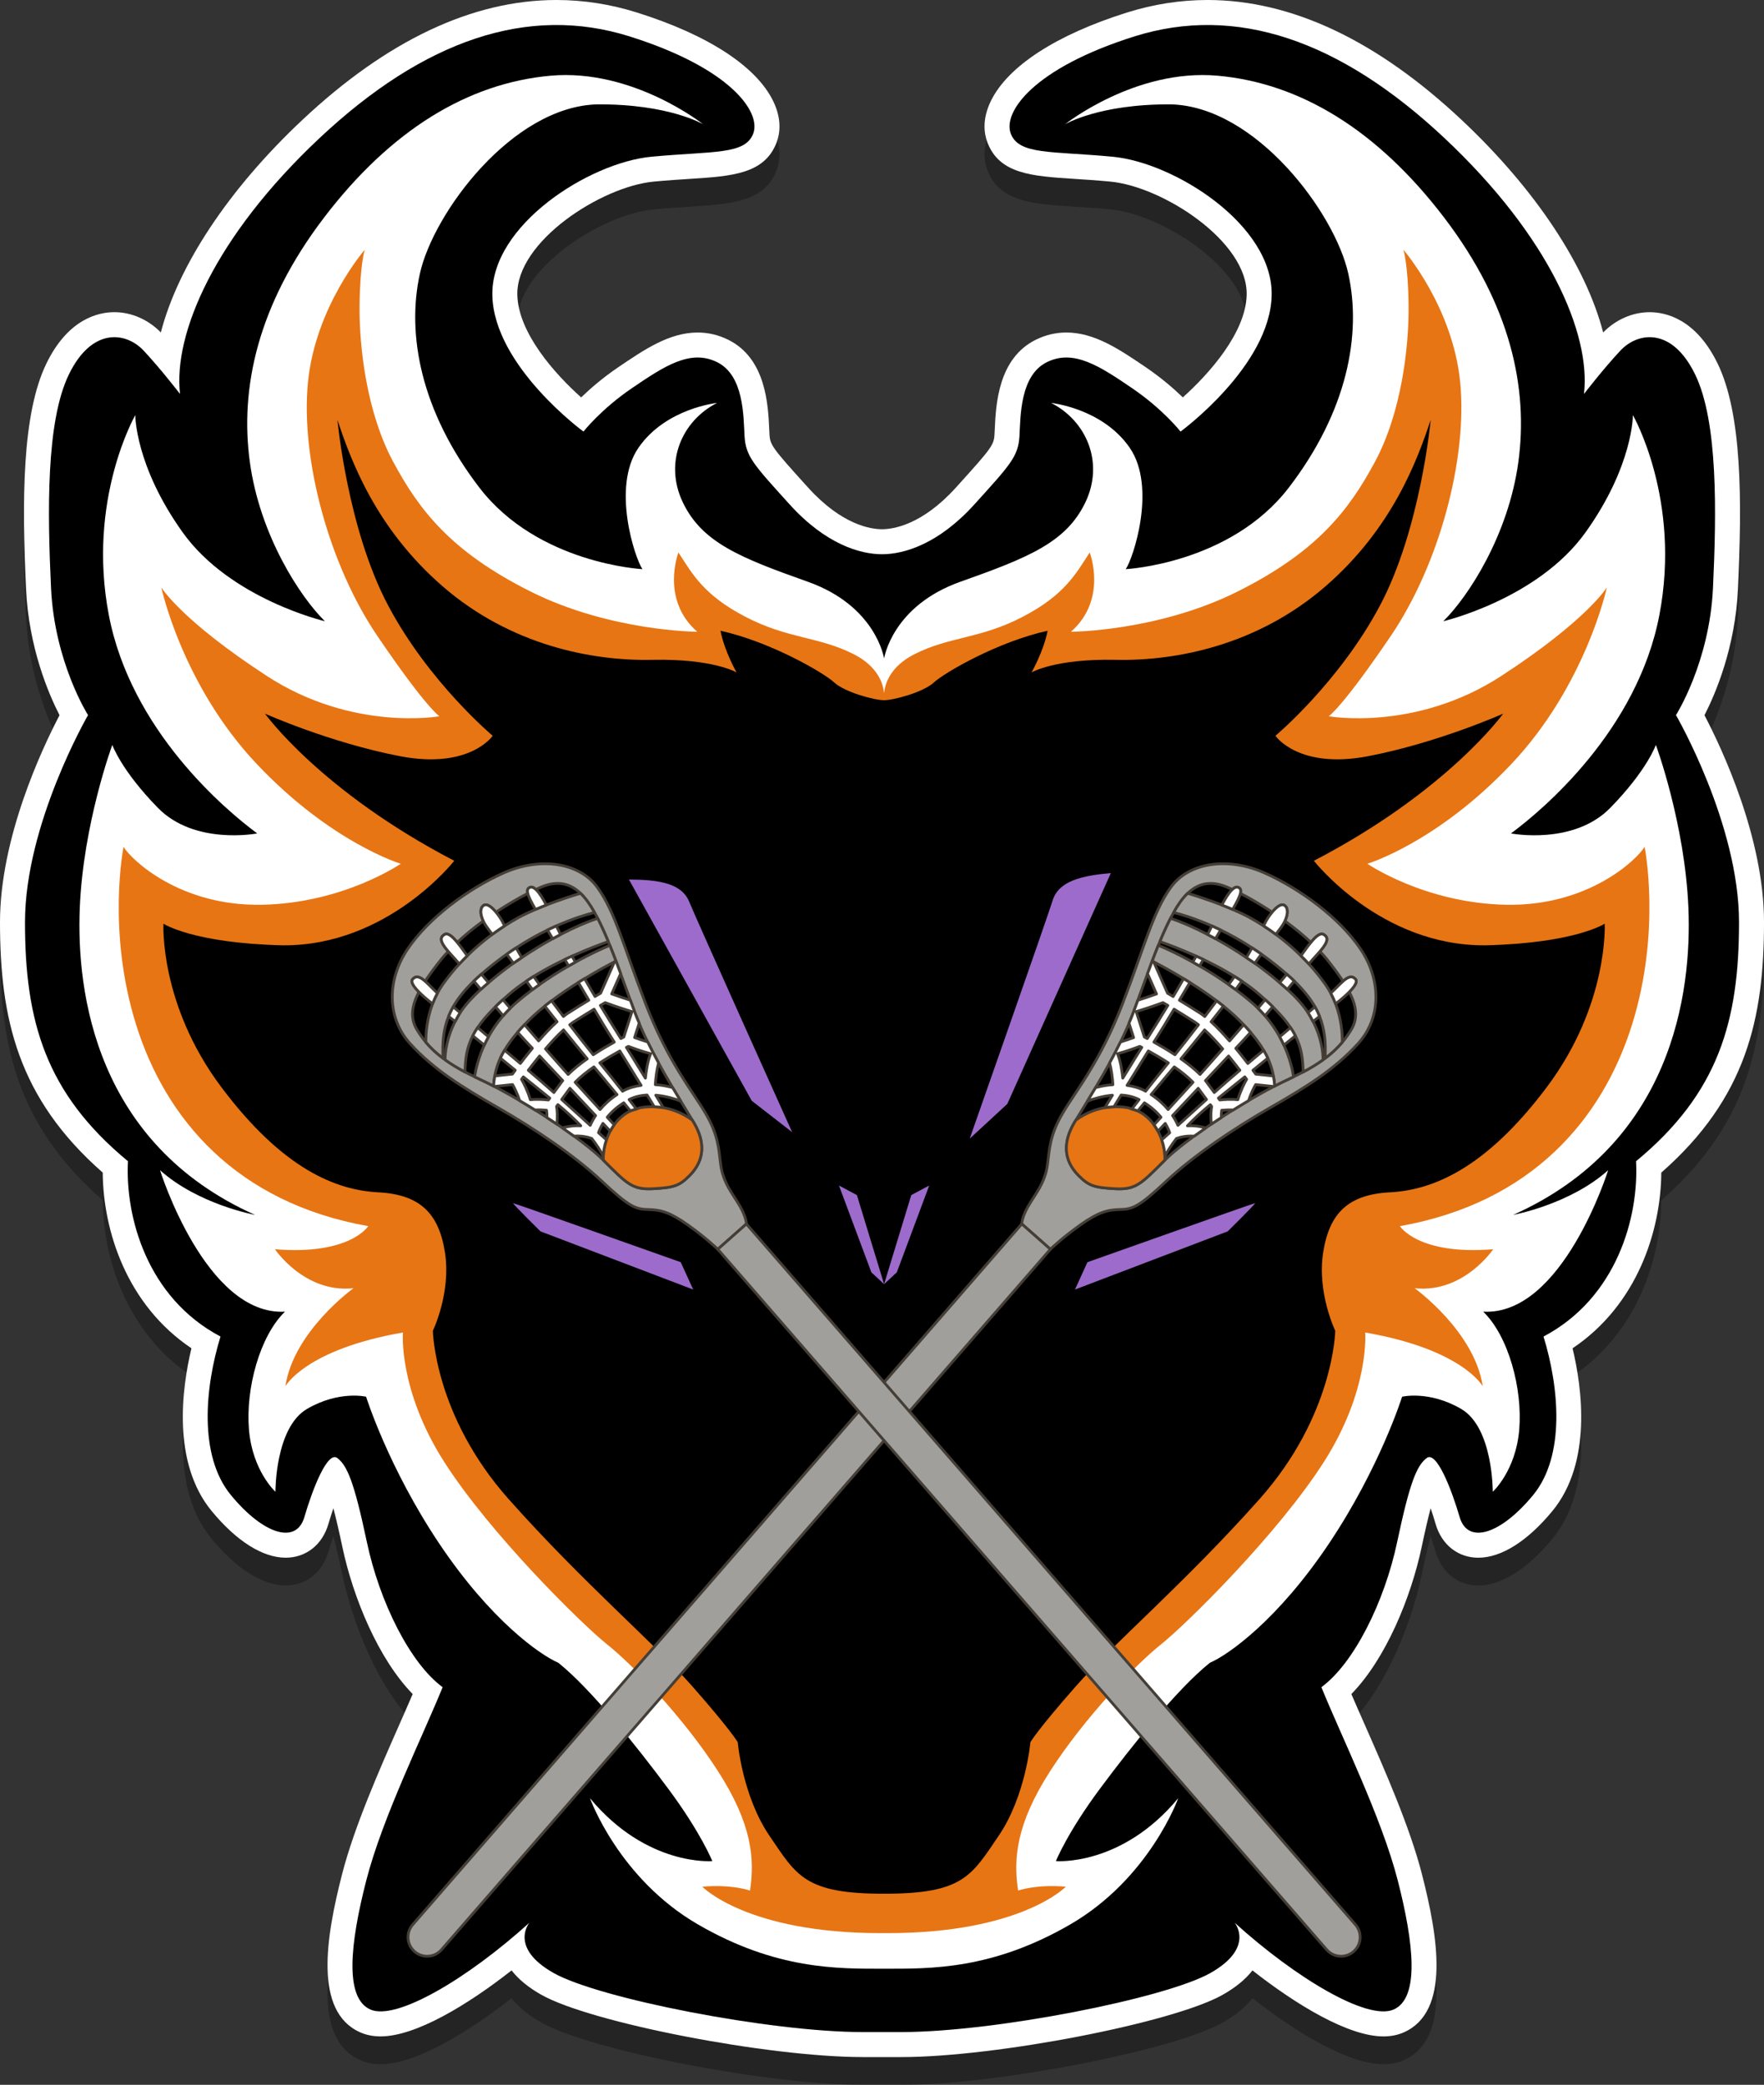 <?xml version="1.0" encoding="utf-8"?>
<!-- Generator: Adobe Illustrator 16.0.0, SVG Export Plug-In . SVG Version: 6.00 Build 0)  -->
<!DOCTYPE svg PUBLIC "-//W3C//DTD SVG 1.1//EN" "http://www.w3.org/Graphics/SVG/1.1/DTD/svg11.dtd">
<svg version="1.1" id="Layer_1_copy" xmlns="http://www.w3.org/2000/svg" xmlns:xlink="http://www.w3.org/1999/xlink" x="0px"
	 y="0px" width="127.065px" height="150.128px" viewBox="0 0 127.065 150.128" enable-background="new 0 0 127.065 150.128"
	 xml:space="preserve">
<rect x="0" y="0" width="127.065" height="150.128" fill="#333333" stroke="none"/>
<path opacity="0.3" d="M62.133,150.128c-6.813,0-19.569-2.472-23.134-4.482c-0.93-0.523-1.647-1.111-2.149-1.758
	c-3.18,2.495-6.918,4.752-9.433,4.752c-0.541,0-1.036-0.098-1.472-0.292c-3.363-1.494-2.464-6.868-1.305-11.384
	c0.875-3.41,2.675-7.49,4.121-10.768c0.345-0.783,0.673-1.525,0.965-2.208c-2.479-2.536-4.295-6.955-5.062-10.58
	c-0.251-1.191-0.467-2.102-0.649-2.798c-0.12,0.347-0.242,0.728-0.362,1.138c-0.436,1.493-1.614,2.421-3.075,2.422
	c-1.654,0-3.548-1.195-5.335-3.364c-2.873-3.489-2.136-8.861-1.454-11.717c-4.672-3.136-6.359-8.477-6.39-12.652
	C1.279,81.073,0,75.33,0,68.411c0-6.106,3.058-12.56,4.288-14.909c-0.797-1.555-2.215-4.872-2.411-9.091
	c-0.292-6.274-0.315-12.584,1.472-16.248c1.563-3.204,3.733-3.683,4.888-3.683c1.228,0,2.443,0.531,3.349,1.46
	c1.238-4.779,4.852-10.288,10.189-15.3C27.879,4.907,34.04,2,40.084,2c1.942,0,3.893,0.303,5.796,0.901
	c5.11,1.606,8.596,3.872,9.815,6.381c0.637,1.311,0.485,2.34,0.246,2.973c-0.861,2.277-3.219,2.43-6.203,2.623
	c-0.777,0.05-1.658,0.107-2.647,0.199c-3.769,0.353-9.921,4.314-9.826,8.164c0.068,2.745,2.718,5.7,4.597,7.376
	c0.654-0.633,1.554-1.414,2.677-2.176c1.893-1.284,3.68-2.496,5.719-2.496c0.76,0,1.499,0.175,2.194,0.519
	c2.722,1.346,2.876,4.672,2.958,6.459l0.019,0.383c0.042,0.725,0.235,0.993,2.578,3.581l0.21,0.232
	c2.445,2.7,4.532,2.991,5.315,2.991s2.871-0.292,5.316-2.992l0.209-0.231c2.344-2.588,2.536-2.855,2.578-3.581l0.019-0.383
	c0.083-1.787,0.237-5.113,2.96-6.46c0.695-0.344,1.434-0.519,2.193-0.519c2.038,0,3.826,1.212,5.718,2.496
	c1.122,0.762,2.022,1.542,2.677,2.175c1.879-1.682,4.531-4.644,4.598-7.375c0.095-3.85-6.057-7.811-9.826-8.164
	c-0.989-0.092-1.869-0.149-2.646-0.199c-2.984-0.193-5.342-0.346-6.203-2.623c-0.239-0.633-0.392-1.663,0.245-2.973
	c1.22-2.509,4.705-4.775,9.815-6.381C83.089,2.303,85.038,2,86.98,2c6.045,0,12.205,2.907,18.31,8.641
	c5.337,5.012,8.95,10.521,10.189,15.3c0.906-0.929,2.121-1.46,3.349-1.46c1.154,0,3.325,0.479,4.889,3.683
	c1.787,3.663,1.764,9.974,1.472,16.248c-0.196,4.219-1.614,7.536-2.411,9.091c1.23,2.349,4.288,8.802,4.288,14.909
	c0,6.919-1.279,12.663-7.399,18.026c-0.03,4.176-1.718,9.517-6.391,12.652c0.683,2.855,1.42,8.228-1.453,11.717
	c-1.787,2.169-3.681,3.364-5.335,3.364c-1.461,0-2.64-0.929-3.075-2.422c-0.119-0.41-0.241-0.791-0.361-1.138
	c-0.183,0.696-0.397,1.606-0.649,2.798c-0.766,3.625-2.581,8.044-5.062,10.58c0.293,0.683,0.621,1.425,0.966,2.208
	c1.445,3.277,3.245,7.357,4.12,10.768c1.159,4.516,2.059,9.89-1.305,11.384c-0.436,0.194-0.931,0.292-1.472,0.292
	c-2.515,0.001-6.253-2.256-9.434-4.752c-0.501,0.646-1.22,1.234-2.149,1.758c-3.564,2.011-16.321,4.482-23.134,4.482H62.133z"/>
<path fill="#FFFFFF" d="M62.133,148.128c-6.813,0-19.569-2.472-23.134-4.482c-0.93-0.523-1.647-1.111-2.149-1.758
	c-3.18,2.495-6.918,4.752-9.433,4.752c-0.541,0-1.036-0.098-1.472-0.292c-3.363-1.494-2.464-6.868-1.305-11.384
	c0.875-3.41,2.675-7.49,4.121-10.768c0.345-0.783,0.673-1.525,0.965-2.208c-2.479-2.536-4.295-6.955-5.062-10.58
	c-0.251-1.191-0.467-2.102-0.649-2.798c-0.12,0.347-0.242,0.728-0.362,1.138c-0.436,1.493-1.614,2.421-3.075,2.422
	c-1.654,0-3.548-1.195-5.335-3.364c-2.873-3.489-2.136-8.861-1.454-11.717c-4.672-3.136-6.359-8.477-6.39-12.652
	C1.279,79.073,0,73.33,0,66.411c0-6.106,3.058-12.56,4.288-14.909c-0.797-1.555-2.215-4.872-2.411-9.091
	c-0.292-6.274-0.315-12.584,1.472-16.248c1.563-3.204,3.733-3.683,4.888-3.683c1.228,0,2.443,0.531,3.349,1.46
	c1.238-4.779,4.852-10.288,10.189-15.3C27.879,2.907,34.04,0,40.084,0c1.942,0,3.893,0.303,5.796,0.901
	c5.11,1.606,8.596,3.872,9.815,6.381c0.637,1.311,0.485,2.34,0.246,2.973c-0.861,2.277-3.219,2.43-6.203,2.623
	c-0.777,0.05-1.658,0.107-2.647,0.199c-3.769,0.353-9.921,4.314-9.826,8.164c0.068,2.745,2.718,5.7,4.597,7.376
	c0.654-0.633,1.554-1.414,2.677-2.176c1.893-1.284,3.68-2.496,5.719-2.496c0.76,0,1.499,0.175,2.194,0.519
	c2.722,1.346,2.876,4.672,2.958,6.459l0.019,0.383c0.042,0.725,0.235,0.993,2.578,3.581l0.21,0.232
	c2.445,2.7,4.532,2.991,5.315,2.991s2.871-0.292,5.316-2.992l0.209-0.231c2.344-2.588,2.536-2.855,2.578-3.581l0.019-0.383
	c0.083-1.787,0.237-5.113,2.96-6.46c0.695-0.344,1.434-0.519,2.193-0.519c2.038,0,3.826,1.212,5.718,2.496
	c1.122,0.762,2.022,1.542,2.677,2.175c1.879-1.682,4.531-4.644,4.598-7.375c0.095-3.85-6.057-7.811-9.826-8.164
	c-0.989-0.092-1.869-0.149-2.646-0.199c-2.984-0.193-5.342-0.346-6.203-2.623c-0.239-0.633-0.392-1.663,0.245-2.973
	c1.22-2.509,4.705-4.775,9.815-6.381C83.089,0.303,85.038,0,86.98,0c6.045,0,12.205,2.907,18.31,8.641
	c5.337,5.012,8.95,10.521,10.189,15.3c0.906-0.929,2.121-1.46,3.349-1.46c1.154,0,3.325,0.479,4.889,3.683
	c1.787,3.663,1.764,9.974,1.472,16.248c-0.196,4.219-1.614,7.536-2.411,9.091c1.23,2.349,4.288,8.802,4.288,14.909
	c0,6.919-1.279,12.663-7.399,18.026c-0.03,4.176-1.718,9.517-6.391,12.652c0.683,2.855,1.42,8.228-1.453,11.717
	c-1.787,2.169-3.681,3.364-5.335,3.364c-1.461,0-2.64-0.929-3.075-2.422c-0.119-0.41-0.241-0.791-0.361-1.138
	c-0.183,0.696-0.397,1.606-0.649,2.798c-0.766,3.625-2.581,8.044-5.062,10.58c0.293,0.683,0.621,1.425,0.966,2.208
	c1.445,3.277,3.245,7.357,4.12,10.768c1.159,4.516,2.059,9.89-1.305,11.384c-0.436,0.194-0.931,0.292-1.472,0.292
	c-2.515,0.001-6.253-2.256-9.434-4.752c-0.501,0.646-1.22,1.234-2.149,1.758c-3.564,2.011-16.321,4.482-23.134,4.482H62.133z"/>
<g>
	<path d="M125.266,66.411c0-7.083-4.542-14.917-4.542-14.917s2.417-3.791,2.667-9.166s0.375-11.959-1.292-15.375
		c-1.667-3.418-4.125-3.042-5.375-1.709c-1.25,1.334-2.625,3.125-2.625,3.125c0.5-4.332-2.499-11.333-10.041-18.416
		c-7.542-7.084-15.042-9.625-22.333-7.334s-9.5,5.459-8.917,7s2.875,1.25,7.334,1.667s11.583,4.917,11.458,10
		s-6.563,9.792-6.563,9.792s-1.25-1.605-3.521-3.147c-2.272-1.541-4.166-2.812-6.104-1.853c-1.938,0.958-1.896,3.875-1.979,5.333
		s-0.666,2.062-3.25,4.917c-2.584,2.853-5.063,3.583-6.65,3.583c-1.587,0-4.066-0.73-6.65-3.583
		c-2.584-2.855-3.166-3.459-3.25-4.917s-0.042-4.375-1.979-5.333c-1.938-0.959-3.832,0.312-6.104,1.853
		c-2.271,1.542-3.521,3.147-3.521,3.147s-6.438-4.709-6.563-9.792s6.999-9.583,11.458-10s6.751-0.126,7.334-1.667
		s-1.626-4.709-8.917-7S30.55,2.869,23.008,9.953c-7.542,7.083-10.541,14.084-10.041,18.416c0,0-1.375-1.791-2.625-3.125
		c-1.25-1.333-3.708-1.709-5.375,1.709c-1.667,3.416-1.542,10-1.292,15.375s2.667,9.166,2.667,9.166S1.8,59.328,1.8,66.411
		s1.459,12.292,7.417,17.208c-0.209,4,1.374,9.832,6.666,12.625c-1.125,3.667-1.583,8.584,0.75,11.417s4.709,3.583,5.292,1.583
		s1.667-4.793,2.375-4.25c0.708,0.542,1.209,1.709,2.125,6.042s3.124,8.748,5.458,10.458c-1.416,3.5-4.334,9.375-5.5,13.917
		s-1.583,8.459,0.292,9.292s7.041-2.25,11.458-6.25c0,0-1.5,1.792,1.75,3.625s15.583,4.25,22.25,4.25h2.8
		c6.667,0,19-2.417,22.25-4.25s1.75-3.625,1.75-3.625c4.417,4,9.583,7.083,11.458,6.25s1.458-4.75,0.292-9.292
		s-4.084-10.417-5.5-13.917c2.334-1.71,4.542-6.125,5.458-10.458s1.417-5.5,2.125-6.042c0.708-0.543,1.792,2.25,2.375,4.25
		s2.959,1.25,5.292-1.583s1.875-7.75,0.75-11.417c5.292-2.793,6.875-8.625,6.666-12.625
		C123.807,78.703,125.266,73.494,125.266,66.411"/>
	<path fill="#FFFFFF" d="M121.62,65.39c-0.25-6.094-2.344-11.75-2.344-11.75s-0.625,1.812-3.281,4.531
		c-2.656,2.719-7.156,1.844-7.156,1.844c2.281-1.687,9.095-7.406,10.688-15.719c1.594-8.312-1.906-14.406-1.906-14.406
		s0.031,3.625-3.406,8.438c-3.438,4.812-10.25,6.406-10.25,6.406c1.781-1.75,4.688-6.188,5.406-11.469
		c0.719-5.281-0.531-11.281-5.344-17.594C99.214,9.359,93.651,5.984,87.714,5.452c-5.938-0.531-11,3.5-11,3.5
		s2.438-1.468,7.625-1.437c6.125,0.156,11.813,7.812,12.781,12.187s-0.062,9.907-4.281,15.407c-4.219,5.5-11.75,5.875-11.75,5.875
		c0.531-0.75,2.25-5.906,0.281-8.75c-1.969-2.844-5.656-3.219-5.656-3.219c2.531,1.281,3.845,4.281,2.47,7.156s-4.063,3.969-9,5.719
		c-4.938,1.75-5.5,5.531-5.5,5.531s-0.563-3.781-5.5-5.531c-4.938-1.75-7.625-2.844-9-5.719s-0.063-5.875,2.468-7.156
		c0,0-3.687,0.375-5.656,3.219c-1.969,2.844-0.25,8,0.281,8.75c0,0-7.531-0.375-11.75-5.875c-4.218-5.5-5.25-11.032-4.281-15.407
		c0.969-4.375,6.656-12.031,12.781-12.187c5.188-0.031,7.625,1.437,7.625,1.437s-5.062-4.031-11-3.5
		c-5.937,0.532-11.5,3.907-16.312,10.219c-4.813,6.313-6.063,12.313-5.344,17.594c0.719,5.281,3.625,9.719,5.406,11.469
		c0,0-6.812-1.594-10.25-6.406c-3.437-4.813-3.406-8.438-3.406-8.438s-3.5,6.094-1.906,14.406
		c1.594,8.313,8.406,14.032,10.687,15.719c0,0-4.5,0.875-7.156-1.844c-2.656-2.719-3.281-4.531-3.281-4.531
		s-2.094,5.656-2.344,11.75c-0.25,6.094,1.156,16.969,12.625,22.094c0,0-4.094-0.75-6.844-3.219c0,0,3.282,10.5,9,10.188
		c-1.812,1.75-2.843,5.531-2.593,8.5s1.906,4.469,1.906,4.469s-0.031-4.625,2.281-5.969c2.313-1.344,4.25-0.875,4.25-0.875
		s1.594,5.094,5.281,10.594c3.688,5.5,7.25,8,8.563,8.563c2.312,1.844,5.594,5.938,7.937,9.094c2.344,3.156,3.157,5.188,3.157,5.188
		s-4.719,0.406-8.813-4.531c0,0,2.063,5.781,7.781,9.093c5.636,3.265,10.073,3.191,13.407,3.188
		c3.334,0.003,7.771,0.076,13.406-3.188c5.72-3.312,7.781-9.093,7.781-9.093c-4.094,4.938-8.812,4.531-8.812,4.531
		s0.812-2.031,3.155-5.188c2.345-3.156,5.625-7.25,7.938-9.094c1.313-0.563,4.875-3.063,8.563-8.563s5.281-10.594,5.281-10.594
		s1.938-0.469,4.25,0.875c2.313,1.344,2.281,5.969,2.281,5.969s1.657-1.5,1.907-4.469s-0.782-6.75-2.595-8.5
		c5.72,0.313,9-10.188,9-10.188c-2.75,2.469-6.844,3.219-6.844,3.219C120.464,82.358,121.87,71.484,121.62,65.39"/>
	<path fill="#E77514" d="M118.464,60.983c-0.594,0.969-4.094,4.281-9.969,4.169s-10-2.954-10-2.954s5-1.496,10.375-7.184
		c5.375-5.687,6.875-12.718,6.875-12.718s-1.406,2.343-7.594,6.374c-6.188,4.032-12.438,2.907-12.438,2.907s0.969-0.625,4.469-5.782
		c3.5-5.156,5.531-12.781,5-18.25c-0.531-5.468-4.094-9.562-4.094-9.562s0.344,1,0.375,4.031c0.031,3.031-0.53,7.709-2.405,11.209
		s-4.167,6.5-9.917,9.375s-12.001,2.895-12.001,2.895c2.666-2.333,1.354-5.708,1.354-5.708c-0.979,1.5-1.792,3.063-4.854,4.646
		c-3.063,1.584-5.229,1.396-7.75,2.667c-1.782,0.898-2.146,2.157-2.208,2.82c-0.062-0.663-0.426-1.922-2.208-2.82
		c-2.522-1.271-4.688-1.083-7.75-2.667c-3.063-1.583-3.875-3.146-4.855-4.646c0,0-1.311,3.375,1.355,5.708
		c0,0-6.251-0.02-12.001-2.895s-8.042-5.875-9.917-9.375s-2.437-8.178-2.406-11.209c0.032-3.031,0.375-4.031,0.375-4.031
		s-3.562,4.094-4.093,9.562c-0.532,5.469,1.5,13.094,5,18.25c3.5,5.157,4.468,5.782,4.468,5.782s-6.25,1.125-12.437-2.907
		c-6.188-4.031-7.594-6.374-7.594-6.374s1.5,7.031,6.875,12.718c5.375,5.688,10.375,7.184,10.375,7.184s-4.125,2.842-10,2.954
		s-9.375-3.2-9.969-4.169c0,0-1.218,6.031,0.907,12.813c2.125,6.781,7.218,12.812,16.718,14.499c0,0-1.312,2.106-6.718,1.663
		c0,0,2.125,3.182,5.656,2.807c0,0-4.313,3.094-4.906,7.063c0,0,1.437-2.656,8.468-3.875c0,0-0.343,4.125,2.969,9.313
		c3.313,5.188,9.906,11.688,11.75,13.156c1.844,1.469,5.481,5.249,7.959,9.094c2.479,3.844,2.666,6.344,2.322,8.625
		c0,0-1.281-0.47-3.437-0.281c0,0,3.219,3.344,12.844,3.344h0.5c9.625,0,12.843-3.344,12.843-3.344
		c-2.156-0.188-3.438,0.281-3.438,0.281c-0.344-2.281-0.156-4.781,2.322-8.625c2.479-3.845,6.115-7.625,7.959-9.094
		s8.438-7.969,11.75-13.156s2.969-9.313,2.969-9.313c7.031,1.219,8.469,3.875,8.469,3.875c-0.594-3.969-4.905-7.063-4.905-7.063
		c3.53,0.375,5.655-2.807,5.655-2.807c-5.405,0.443-6.719-1.663-6.719-1.663c9.5-1.687,14.594-7.718,16.719-14.499
		C119.683,67.014,118.464,60.983,118.464,60.983"/>
	<path d="M115.589,66.515c0,0-2.125,1.406-8.594,1.557c-7.563,0.057-12.352-6.088-12.352-6.088c9.617-5,13.634-10.594,13.634-10.594
		s-4.688,2.094-9.72,3.062c-5.03,0.969-6.684-1.468-6.684-1.468s4.59-3.844,7.528-9.375c2.937-5.531,3.655-13.375,3.655-13.375
		c-0.938,2.812-2.719,7.781-7.594,12c-4.875,4.219-10.719,5.375-15.094,5.281c-4.375-0.094-6.063,0.906-6.063,0.906
		s0.875-1.531,1.156-3c-3.563,0.782-7.406,3-8.188,3.719c-0.781,0.719-2.906,1.281-3.593,1.281c-0.688,0-2.813-0.562-3.594-1.281
		c-0.781-0.719-4.625-2.937-8.188-3.719c0.282,1.469,1.157,3,1.157,3s-1.688-1-6.063-0.906c-4.375,0.094-10.219-1.062-15.094-5.281
		c-4.875-4.219-6.656-9.188-7.593-12c0,0,0.718,7.844,3.656,13.375c2.937,5.531,7.527,9.375,7.527,9.375s-1.652,2.437-6.683,1.468
		c-5.032-0.968-9.719-3.062-9.719-3.062s4.016,5.594,13.633,10.594c0,0-4.789,6.145-12.352,6.088
		c-6.469-0.151-8.594-1.557-8.594-1.557s-0.312,5.791,4.157,11.755c4.468,5.964,8.312,7.433,11.312,7.589s4.379,1.5,4.815,4.375
		c0.435,2.875-0.877,5.594-0.877,5.594s0.085,6.083,5.459,12.125s10.499,10.375,13.249,13.5s3.25,4,3.25,4s0.334,3.875,2.292,6.749
		c1.958,2.875,2.542,4.166,8.25,4.166c5.708,0,6.292-1.291,8.25-4.166c1.958-2.874,2.292-6.749,2.292-6.749s0.5-0.875,3.25-4
		s7.875-7.458,13.249-13.5s5.459-12.125,5.459-12.125s-1.313-2.719-0.877-5.594s1.814-4.219,4.814-4.375s6.844-1.625,11.313-7.589
		S115.589,66.515,115.589,66.515"/>
	<path fill="#A09F9C" d="M97.995,68.327c-1.5-2.218-4.313-4.312-6.906-5.468c-2.594-1.157-5.438-0.782-6.75,1.031
		c-1.313,1.812-1.906,4.312-3.5,8.437s-3.322,6.189-4.281,7.814s-0.958,2.625-1.104,3.709s-0.563,1.708-1.209,2.708
		s-0.645,1.577-0.645,1.577l2.061,1.823c0,0,0.896-0.86,2.167-1.757s1.917-1.083,2.833-1.104s1.354-0.167,3.354-2.042
		s4.896-3.812,7.479-5.291s4.594-2.719,6.313-4.594C99.527,73.296,99.495,70.546,97.995,68.327 M97.339,74.136
		c-0.192,0.322-0.407,0.622-0.647,0.91c-0.341,0.409-0.748,0.791-1.242,1.162c-0.047,0.035-0.095,0.071-0.144,0.106
		c-0.41,0.296-0.885,0.587-1.438,0.88c-0.216,0.114-0.448,0.229-0.688,0.345c-0.136,0.064-0.26,0.129-0.402,0.194
		c-0.296,0.135-0.621,0.295-0.965,0.474c-2.607,1.353-6.393,3.82-7.911,5.339c-1.719,1.719-2.093,2.136-3.593,2.053
		s-1.875-0.21-2.604-0.938c-1.126-1.125-1.124-2.437-0.333-3.791c0.032-0.055,0.081-0.135,0.118-0.196
		c0.875-1.466,3.052-4.812,4.131-7.721c0.537-1.448,0.968-2.664,1.376-3.748c0.148-0.393,0.295-0.77,0.442-1.132
		c0.036-0.09,0.073-0.179,0.11-0.268c0.243-0.585,0.492-1.139,0.765-1.675c0.02-0.038,0.037-0.077,0.057-0.114
		c0.056-0.109,0.115-0.204,0.173-0.307c0.311-0.555,0.641-1.032,1.009-1.382c0.74-0.705,1.628-0.939,2.787-0.467
		c0.128,0.052,0.282,0.127,0.426,0.192c0.145-0.132,0.279-0.199,0.397-0.161c0.193,0.061,0.246,0.202,0.188,0.444
		c0.692,0.354,1.482,0.815,2.289,1.35c0.288-0.344,0.626-0.625,0.857-0.503c0.299,0.158,0.3,0.624,0.058,1.14
		c0.666,0.484,1.303,1.001,1.875,1.539c0.367-0.448,0.693-0.723,0.942-0.553c0.282,0.192,0.353,0.454-0.295,1.206
		c0.153,0.167,0.316,0.334,0.451,0.502c0.476,0.595,0.881,1.138,1.214,1.645c0.35-0.306,0.653-0.453,0.917-0.124
		c0.122,0.152-0.053,0.472-0.465,0.895C97.715,72.444,97.832,73.312,97.339,74.136"/>
	<path fill="none" stroke="#453E36" stroke-width="0.2" stroke-linecap="round" stroke-linejoin="round" stroke-miterlimit="10" d="
		M97.995,68.327c-1.5-2.218-4.313-4.312-6.906-5.468c-2.594-1.157-5.438-0.782-6.75,1.031c-1.313,1.812-1.906,4.312-3.5,8.437
		s-3.322,6.189-4.281,7.814s-0.958,2.625-1.104,3.709s-0.563,1.708-1.209,2.708s-0.645,1.577-0.645,1.577l2.061,1.823
		c0,0,0.896-0.86,2.167-1.757s1.917-1.083,2.833-1.104s1.354-0.167,3.354-2.042s4.896-3.812,7.479-5.291s4.594-2.719,6.313-4.594
		C99.527,73.296,99.495,70.546,97.995,68.327z M97.339,74.136c-0.192,0.322-0.407,0.622-0.647,0.91
		c-0.341,0.409-0.748,0.791-1.242,1.162c-0.047,0.035-0.095,0.071-0.144,0.106c-0.41,0.296-0.885,0.587-1.438,0.88
		c-0.216,0.114-0.448,0.229-0.688,0.345c-0.136,0.064-0.26,0.129-0.402,0.194c-0.296,0.135-0.621,0.295-0.965,0.474
		c-2.607,1.353-6.393,3.82-7.911,5.339c-1.719,1.719-2.093,2.136-3.593,2.053s-1.875-0.21-2.604-0.938
		c-1.126-1.125-1.124-2.437-0.333-3.791c0.032-0.055,0.081-0.135,0.118-0.196c0.875-1.466,3.052-4.812,4.131-7.721
		c0.537-1.448,0.968-2.664,1.376-3.748c0.148-0.393,0.295-0.77,0.442-1.132c0.036-0.09,0.073-0.179,0.11-0.268
		c0.243-0.585,0.492-1.139,0.765-1.675c0.02-0.038,0.037-0.077,0.057-0.114c0.056-0.109,0.115-0.204,0.173-0.307
		c0.311-0.555,0.641-1.032,1.009-1.382c0.74-0.705,1.628-0.939,2.787-0.467c0.128,0.052,0.282,0.127,0.426,0.192
		c0.145-0.132,0.279-0.199,0.397-0.161c0.193,0.061,0.246,0.202,0.188,0.444c0.692,0.354,1.482,0.815,2.289,1.35
		c0.288-0.344,0.626-0.625,0.857-0.503c0.299,0.158,0.3,0.624,0.058,1.14c0.666,0.484,1.303,1.001,1.875,1.539
		c0.367-0.448,0.693-0.723,0.942-0.553c0.282,0.192,0.353,0.454-0.295,1.206c0.153,0.167,0.316,0.334,0.451,0.502
		c0.476,0.595,0.881,1.138,1.214,1.645c0.35-0.306,0.653-0.453,0.917-0.124c0.122,0.152-0.053,0.472-0.465,0.895
		C97.715,72.444,97.832,73.312,97.339,74.136z"/>
	<path fill="#A09F9C" d="M73.601,88.135l-43.872,50.457c-0.499,0.573-0.438,1.441,0.135,1.94c0.261,0.226,0.582,0.337,0.902,0.337
		c0.384,0,0.766-0.16,1.038-0.473l43.858-50.438L73.601,88.135z"/>
	<path fill="none" stroke="#453E36" stroke-width="0.2" stroke-linecap="round" stroke-linejoin="round" stroke-miterlimit="10" d="
		M73.601,88.135l-43.872,50.457c-0.499,0.573-0.438,1.441,0.135,1.94c0.261,0.226,0.582,0.337,0.902,0.337
		c0.384,0,0.766-0.16,1.038-0.473l43.858-50.438L73.601,88.135z"/>
	<path fill="#E77514" d="M83.683,82.076c-0.071-0.206-0.162-0.416-0.271-0.623c-0.083-0.156-0.18-0.31-0.287-0.457
		c-0.291-0.404-0.673-0.762-1.17-0.996c-0.13-0.062-0.283-0.096-0.429-0.14c-0.102-0.029-0.188-0.076-0.297-0.095
		c-0.352-0.065-0.679-0.075-0.992-0.065c-0.229,0.007-0.446,0.026-0.65,0.062c-1.28,0.224-2.086,0.9-2.098,0.911
		c-0.037,0.062-0.086,0.142-0.118,0.196c-0.791,1.355-0.794,2.666,0.333,3.791c0.729,0.729,1.104,0.855,2.604,0.939
		c1.5,0.082,1.874-0.334,3.593-2.054c0.011-0.075,0.008-0.178,0.006-0.278C83.901,82.949,83.838,82.53,83.683,82.076"/>
	<path fill="none" stroke="#453E36" stroke-width="0.2" stroke-linecap="round" stroke-linejoin="round" stroke-miterlimit="10" d="
		M83.683,82.076c-0.071-0.206-0.162-0.416-0.271-0.623c-0.083-0.156-0.18-0.31-0.287-0.457c-0.291-0.404-0.673-0.762-1.17-0.996
		c-0.13-0.062-0.283-0.096-0.429-0.14c-0.102-0.029-0.188-0.076-0.297-0.095c-0.352-0.065-0.679-0.075-0.992-0.065
		c-0.229,0.007-0.446,0.026-0.65,0.062c-1.28,0.224-2.086,0.9-2.098,0.911c-0.037,0.062-0.086,0.142-0.118,0.196
		c-0.791,1.355-0.794,2.666,0.333,3.791c0.729,0.729,1.104,0.855,2.604,0.939c1.5,0.082,1.874-0.334,3.593-2.054
		c0.011-0.075,0.008-0.178,0.006-0.278C83.901,82.949,83.838,82.53,83.683,82.076z"/>
	<path fill="#A09F9C" d="M92.482,75.257c-0.091-0.195-0.188-0.396-0.302-0.6c-0.274-0.496-0.621-1.01-1.059-1.516
		c-0.157-0.182-0.329-0.362-0.511-0.54c-0.144-0.141-0.292-0.282-0.452-0.419c-0.377-0.324-0.763-0.63-1.15-0.92
		c-0.168-0.125-0.336-0.246-0.503-0.365c-0.722-0.509-1.435-0.955-2.099-1.338c-0.166-0.096-0.328-0.187-0.485-0.275
		c-1.114-0.614-2.024-1.025-2.483-1.212c-0.147,0.362-0.294,0.739-0.442,1.132c0.401,0.206,1.254,0.658,2.26,1.267
		c0.147,0.09,0.298,0.183,0.451,0.28c0.631,0.395,1.296,0.841,1.93,1.318c0.166,0.125,0.329,0.252,0.489,0.381
		c0.297,0.24,0.583,0.484,0.849,0.732c0.225,0.21,0.417,0.41,0.609,0.609c0.181,0.188,0.343,0.369,0.497,0.548
		c0.388,0.452,0.7,0.882,0.94,1.291c0.112,0.192,0.217,0.383,0.302,0.568c0.318,0.697,0.453,1.353,0.489,2.009
		c0.344-0.178,0.669-0.339,0.964-0.474c0.144-0.065,0.269-0.13,0.403-0.194C93.109,77.066,92.929,76.229,92.482,75.257"/>
	<path fill="none" stroke="#453E36" stroke-width="0.2" stroke-linecap="round" stroke-linejoin="round" stroke-miterlimit="10" d="
		M92.482,75.257c-0.091-0.195-0.188-0.396-0.302-0.6c-0.274-0.496-0.621-1.01-1.059-1.516c-0.157-0.182-0.329-0.362-0.511-0.54
		c-0.144-0.141-0.292-0.282-0.452-0.419c-0.377-0.324-0.763-0.63-1.15-0.92c-0.168-0.125-0.336-0.246-0.503-0.365
		c-0.722-0.509-1.435-0.955-2.099-1.338c-0.166-0.096-0.328-0.187-0.485-0.275c-1.114-0.614-2.024-1.025-2.483-1.212
		c-0.147,0.362-0.294,0.739-0.442,1.132c0.401,0.206,1.254,0.658,2.26,1.267c0.147,0.09,0.298,0.183,0.451,0.28
		c0.631,0.395,1.296,0.841,1.93,1.318c0.166,0.125,0.329,0.252,0.489,0.381c0.297,0.24,0.583,0.484,0.849,0.732
		c0.225,0.21,0.417,0.41,0.609,0.609c0.181,0.188,0.343,0.369,0.497,0.548c0.388,0.452,0.7,0.882,0.94,1.291
		c0.112,0.192,0.217,0.383,0.302,0.568c0.318,0.697,0.453,1.353,0.489,2.009c0.344-0.178,0.669-0.339,0.964-0.474
		c0.144-0.065,0.269-0.13,0.403-0.194C93.109,77.066,92.929,76.229,92.482,75.257z"/>
	<path fill="#A09F9C" d="M94.583,73.56c-0.109-0.21-0.219-0.42-0.361-0.636c-0.188-0.283-0.406-0.568-0.663-0.852
		c-0.244-0.271-0.525-0.549-0.829-0.83c-0.171-0.159-0.364-0.319-0.551-0.479c-0.55-0.471-1.146-0.943-1.795-1.402
		c-0.194-0.137-0.397-0.268-0.598-0.402c-0.725-0.487-1.474-0.948-2.229-1.363c-0.19-0.105-0.38-0.205-0.569-0.304
		c-0.937-0.486-1.846-0.888-2.673-1.163c-0.273,0.536-0.522,1.091-0.766,1.675c0.5,0.173,1.472,0.529,2.611,1.046
		c0.171,0.078,0.344,0.158,0.521,0.243c0.73,0.349,1.503,0.756,2.246,1.218c0.177,0.11,0.35,0.225,0.521,0.341
		c0.439,0.297,0.864,0.611,1.249,0.945c0.156,0.134,0.3,0.263,0.44,0.391c0.19,0.174,0.37,0.342,0.535,0.505
		c0.557,0.546,0.975,1.039,1.288,1.504c0.135,0.202,0.249,0.397,0.348,0.59c0.432,0.846,0.546,1.651,0.56,2.607
		c0.553-0.293,1.027-0.584,1.438-0.88C95.302,75.758,95.183,74.721,94.583,73.56"/>
	<path fill="none" stroke="#453E36" stroke-width="0.2" stroke-linecap="round" stroke-linejoin="round" stroke-miterlimit="10" d="
		M94.583,73.56c-0.109-0.21-0.219-0.42-0.361-0.636c-0.188-0.283-0.406-0.568-0.663-0.852c-0.244-0.271-0.525-0.549-0.829-0.83
		c-0.171-0.159-0.364-0.319-0.551-0.479c-0.55-0.471-1.146-0.943-1.795-1.402c-0.194-0.137-0.397-0.268-0.598-0.402
		c-0.725-0.487-1.474-0.948-2.229-1.363c-0.19-0.105-0.38-0.205-0.569-0.304c-0.937-0.486-1.846-0.888-2.673-1.163
		c-0.273,0.536-0.522,1.091-0.766,1.675c0.5,0.173,1.472,0.529,2.611,1.046c0.171,0.078,0.344,0.158,0.521,0.243
		c0.73,0.349,1.503,0.756,2.246,1.218c0.177,0.11,0.35,0.225,0.521,0.341c0.439,0.297,0.864,0.611,1.249,0.945
		c0.156,0.134,0.3,0.263,0.44,0.391c0.19,0.174,0.37,0.342,0.535,0.505c0.557,0.546,0.975,1.039,1.288,1.504
		c0.135,0.202,0.249,0.397,0.348,0.59c0.432,0.846,0.546,1.651,0.56,2.607c0.553-0.293,1.027-0.584,1.438-0.88
		C95.302,75.758,95.183,74.721,94.583,73.56z"/>
	<path fill="#A09F9C" d="M96.207,72.284c-0.098-0.256-0.214-0.514-0.353-0.77c-0.112-0.21-0.236-0.42-0.381-0.624
		c-0.37-0.523-0.771-1.015-1.194-1.477c-0.186-0.203-0.377-0.397-0.57-0.588c-0.578-0.572-1.186-1.085-1.804-1.542
		c-0.294-0.217-0.589-0.421-0.885-0.611c-0.342-0.219-0.683-0.426-1.02-0.608c-0.375-0.202-0.787-0.396-1.208-0.576
		c-0.259-0.112-0.521-0.219-0.779-0.319c-1.017-0.395-1.97-0.695-2.462-0.843c-0.368,0.35-0.698,0.826-1.009,1.382
		c0.55,0.139,1.53,0.427,2.749,0.966c0.204,0.09,0.416,0.189,0.632,0.294c0.707,0.341,1.473,0.767,2.264,1.284
		c0.222,0.145,0.445,0.298,0.67,0.458c0.095,0.067,0.189,0.13,0.284,0.201c0.588,0.434,1.097,0.843,1.548,1.239
		c0.191,0.168,0.372,0.334,0.541,0.497c0.651,0.632,1.14,1.236,1.488,1.85c0.13,0.228,0.237,0.457,0.331,0.689
		c0.365,0.913,0.468,1.88,0.399,3.022c0.494-0.371,0.901-0.753,1.242-1.162C96.695,74.421,96.621,73.379,96.207,72.284"/>
	<path fill="none" stroke="#453E36" stroke-width="0.2" stroke-linecap="round" stroke-linejoin="round" stroke-miterlimit="10" d="
		M96.207,72.284c-0.098-0.256-0.214-0.514-0.353-0.77c-0.112-0.21-0.236-0.42-0.381-0.624c-0.37-0.523-0.771-1.015-1.194-1.477
		c-0.186-0.203-0.377-0.397-0.57-0.588c-0.578-0.572-1.186-1.085-1.804-1.542c-0.294-0.217-0.589-0.421-0.885-0.611
		c-0.342-0.219-0.683-0.426-1.02-0.608c-0.375-0.202-0.787-0.396-1.208-0.576c-0.259-0.112-0.521-0.219-0.779-0.319
		c-1.017-0.395-1.97-0.695-2.462-0.843c-0.368,0.35-0.698,0.826-1.009,1.382c0.55,0.139,1.53,0.427,2.749,0.966
		c0.204,0.09,0.416,0.189,0.632,0.294c0.707,0.341,1.473,0.767,2.264,1.284c0.222,0.145,0.445,0.298,0.67,0.458
		c0.095,0.067,0.189,0.13,0.284,0.201c0.588,0.434,1.097,0.843,1.548,1.239c0.191,0.168,0.372,0.334,0.541,0.497
		c0.651,0.632,1.14,1.236,1.488,1.85c0.13,0.228,0.237,0.457,0.331,0.689c0.365,0.913,0.468,1.88,0.399,3.022
		c0.494-0.371,0.901-0.753,1.242-1.162C96.695,74.421,96.621,73.379,96.207,72.284z"/>
	<path fill="#FFFFFF" d="M93.23,70.647c-0.169-0.164-0.35-0.33-0.541-0.497c-0.153,0.185-0.323,0.389-0.511,0.612
		c0.187,0.16,0.38,0.32,0.551,0.479C92.9,71.039,93.067,70.839,93.23,70.647"/>
	<path fill="none" stroke="#453E36" stroke-width="0.2" stroke-linecap="round" stroke-linejoin="round" stroke-miterlimit="10" d="
		M93.23,70.647c-0.169-0.164-0.35-0.33-0.541-0.497c-0.153,0.185-0.323,0.389-0.511,0.612c0.187,0.16,0.38,0.32,0.551,0.479
		C92.9,71.039,93.067,70.839,93.23,70.647z"/>
	<path fill="#FFFFFF" d="M86.681,69.092c-0.177-0.084-0.35-0.165-0.521-0.243c-0.074,0.138-0.155,0.284-0.238,0.435
		c0.158,0.087,0.32,0.179,0.486,0.274C86.5,69.401,86.59,69.247,86.681,69.092"/>
	<path fill="none" stroke="#453E36" stroke-width="0.2" stroke-linecap="round" stroke-linejoin="round" stroke-miterlimit="10" d="
		M86.681,69.092c-0.177-0.084-0.35-0.165-0.521-0.243c-0.074,0.138-0.155,0.284-0.238,0.435c0.158,0.087,0.32,0.179,0.486,0.274
		C86.5,69.401,86.59,69.247,86.681,69.092z"/>
	<path fill="#FFFFFF" d="M87.924,66.968c-0.216-0.105-0.428-0.204-0.632-0.294c-0.099,0.203-0.198,0.408-0.305,0.618
		c0.189,0.099,0.379,0.199,0.569,0.304C87.688,67.37,87.81,67.164,87.924,66.968"/>
	<path fill="none" stroke="#453E36" stroke-width="0.2" stroke-linecap="round" stroke-linejoin="round" stroke-miterlimit="10" d="
		M87.924,66.968c-0.216-0.105-0.428-0.204-0.632-0.294c-0.099,0.203-0.198,0.408-0.305,0.618c0.189,0.099,0.379,0.199,0.569,0.304
		C87.688,67.37,87.81,67.164,87.924,66.968z"/>
	<path fill="#FFFFFF" d="M88.505,70.897c0.168,0.119,0.336,0.24,0.504,0.365c0.142-0.198,0.287-0.4,0.439-0.611
		c-0.172-0.116-0.346-0.23-0.521-0.34C88.806,70.482,88.665,70.677,88.505,70.897"/>
	<path fill="none" stroke="#453E36" stroke-width="0.2" stroke-linecap="round" stroke-linejoin="round" stroke-miterlimit="10" d="
		M88.505,70.897c0.168,0.119,0.336,0.24,0.504,0.365c0.142-0.198,0.287-0.4,0.439-0.611c-0.172-0.116-0.346-0.23-0.521-0.34
		C88.806,70.482,88.665,70.677,88.505,70.897z"/>
	<path fill="#FFFFFF" d="M90.857,68.71c-0.225-0.16-0.448-0.313-0.67-0.457c-0.128,0.232-0.262,0.468-0.401,0.706
		c0.2,0.134,0.403,0.265,0.598,0.402C90.546,69.139,90.703,68.921,90.857,68.71"/>
	<path fill="none" stroke="#453E36" stroke-width="0.2" stroke-linecap="round" stroke-linejoin="round" stroke-miterlimit="10" d="
		M90.857,68.71c-0.225-0.16-0.448-0.313-0.67-0.457c-0.128,0.232-0.262,0.468-0.401,0.706c0.2,0.134,0.403,0.265,0.598,0.402
		C90.546,69.139,90.703,68.921,90.857,68.71z"/>
	<path fill="#FFFFFF" d="M91.673,72.492c-0.165-0.163-0.345-0.331-0.535-0.505c-0.172,0.2-0.346,0.404-0.525,0.613
		c0.181,0.179,0.352,0.359,0.51,0.541C91.302,72.93,91.487,72.714,91.673,72.492"/>
	<path fill="none" stroke="#453E36" stroke-width="0.2" stroke-linecap="round" stroke-linejoin="round" stroke-miterlimit="10" d="
		M91.673,72.492c-0.165-0.163-0.345-0.331-0.535-0.505c-0.172,0.2-0.346,0.404-0.525,0.613c0.181,0.179,0.352,0.359,0.51,0.541
		C91.302,72.93,91.487,72.714,91.673,72.492z"/>
	<path fill="#FFFFFF" d="M97.658,70.536c-0.264-0.329-0.567-0.182-0.917,0.124c-0.268,0.235-0.562,0.56-0.887,0.855
		c0.139,0.256,0.255,0.514,0.353,0.769c0.408-0.313,0.74-0.602,0.985-0.853C97.605,71.008,97.78,70.688,97.658,70.536"/>
	<path fill="none" stroke="#453E36" stroke-width="0.2" stroke-linecap="round" stroke-linejoin="round" stroke-miterlimit="10" d="
		M97.658,70.536c-0.264-0.329-0.567-0.182-0.917,0.124c-0.268,0.235-0.562,0.56-0.887,0.855c0.139,0.256,0.255,0.514,0.353,0.769
		c0.408-0.313,0.74-0.602,0.985-0.853C97.605,71.008,97.78,70.688,97.658,70.536z"/>
	<path fill="#FFFFFF" d="M92.181,74.657c0.113,0.204,0.211,0.404,0.302,0.6c0.281-0.229,0.558-0.453,0.826-0.67
		c-0.099-0.194-0.213-0.389-0.348-0.59C92.704,74.215,92.443,74.435,92.181,74.657"/>
	<path fill="none" stroke="#453E36" stroke-width="0.2" stroke-linecap="round" stroke-linejoin="round" stroke-miterlimit="10" d="
		M92.181,74.657c0.113,0.204,0.211,0.404,0.302,0.6c0.281-0.229,0.558-0.453,0.826-0.67c-0.099-0.194-0.213-0.389-0.348-0.59
		C92.704,74.215,92.443,74.435,92.181,74.657z"/>
	<path fill="#FFFFFF" d="M89.35,64.334c0.059-0.242,0.006-0.383-0.188-0.444c-0.118-0.038-0.253,0.029-0.397,0.161
		c-0.23,0.212-0.486,0.609-0.751,1.118c0.258,0.101,0.521,0.207,0.779,0.319C89.1,64.958,89.288,64.588,89.35,64.334"/>
	<path fill="none" stroke="#453E36" stroke-width="0.2" stroke-linecap="round" stroke-linejoin="round" stroke-miterlimit="10" d="
		M89.35,64.334c0.059-0.242,0.006-0.383-0.188-0.444c-0.118-0.038-0.253,0.029-0.397,0.161c-0.23,0.212-0.486,0.609-0.751,1.118
		c0.258,0.101,0.521,0.207,0.779,0.319C89.1,64.958,89.288,64.588,89.35,64.334z"/>
	<path fill="#FFFFFF" d="M94.222,72.924c0.143,0.216,0.252,0.426,0.361,0.636c0.165-0.132,0.32-0.257,0.467-0.373
		c-0.094-0.233-0.201-0.462-0.331-0.69C94.561,72.633,94.398,72.772,94.222,72.924"/>
	<path fill="none" stroke="#453E36" stroke-width="0.2" stroke-linecap="round" stroke-linejoin="round" stroke-miterlimit="10" d="
		M94.222,72.924c0.143,0.216,0.252,0.426,0.361,0.636c0.165-0.132,0.32-0.257,0.467-0.373c-0.094-0.233-0.201-0.462-0.331-0.69
		C94.561,72.633,94.398,72.772,94.222,72.924z"/>
	<path fill="#FFFFFF" d="M92.554,66.32c0.242-0.515,0.241-0.981-0.058-1.139c-0.231-0.122-0.569,0.159-0.857,0.502
		c-0.203,0.243-0.382,0.517-0.477,0.706c-0.032,0.064-0.082,0.164-0.142,0.283c0.296,0.19,0.591,0.394,0.885,0.611
		c0.137-0.184,0.258-0.347,0.341-0.456C92.374,66.659,92.476,66.487,92.554,66.32"/>
	<path fill="none" stroke="#453E36" stroke-width="0.2" stroke-linecap="round" stroke-linejoin="round" stroke-miterlimit="10" d="
		M92.554,66.32c0.242-0.515,0.241-0.981-0.058-1.139c-0.231-0.122-0.569,0.159-0.857,0.502c-0.203,0.243-0.382,0.517-0.477,0.706
		c-0.032,0.064-0.082,0.164-0.142,0.283c0.296,0.19,0.591,0.394,0.885,0.611c0.137-0.184,0.258-0.347,0.341-0.456
		C92.374,66.659,92.476,66.487,92.554,66.32z"/>
	<path fill="#FFFFFF" d="M95.371,67.307c-0.249-0.169-0.575,0.105-0.942,0.553c-0.228,0.276-0.469,0.614-0.72,0.965
		c0.193,0.191,0.385,0.385,0.57,0.588c0.243-0.281,0.449-0.516,0.592-0.669c0.078-0.084,0.141-0.157,0.205-0.231
		C95.725,67.762,95.653,67.499,95.371,67.307"/>
	<path fill="none" stroke="#453E36" stroke-width="0.2" stroke-linecap="round" stroke-linejoin="round" stroke-miterlimit="10" d="
		M95.371,67.307c-0.249-0.169-0.575,0.105-0.942,0.553c-0.228,0.276-0.469,0.614-0.72,0.965c0.193,0.191,0.385,0.385,0.57,0.588
		c0.243-0.281,0.449-0.516,0.592-0.669c0.078-0.084,0.141-0.157,0.205-0.231C95.725,67.762,95.653,67.499,95.371,67.307z"/>
	<path fill="#FFFFFF" d="M90.453,77.347c-0.048-0.066-0.123-0.169-0.202-0.276c0.348-0.283,0.708-0.576,1.072-0.872
		c-0.085-0.186-0.189-0.376-0.302-0.569c-0.155,0.129-0.313,0.261-0.463,0.385c-0.229,0.19-0.448,0.378-0.674,0.569
		c-0.244-0.322-0.542-0.699-0.867-1.094c0.234-0.25,0.436-0.464,0.582-0.62c0.14-0.149,0.304-0.331,0.481-0.531
		c-0.154-0.178-0.316-0.36-0.497-0.547c-0.341,0.392-0.677,0.778-1.016,1.168c-0.435-0.502-0.89-0.986-1.329-1.382
		c0.313-0.393,0.617-0.778,0.887-1.127c-0.16-0.129-0.323-0.256-0.489-0.381c-0.272,0.363-0.561,0.746-0.854,1.132
		c-0.094-0.072-0.19-0.155-0.279-0.211c-0.613-0.392-1.14-0.716-1.549-0.964c0.242-0.41,0.496-0.839,0.753-1.276
		c-0.153-0.096-0.304-0.189-0.452-0.279c-0.254,0.449-0.503,0.874-0.748,1.288c-0.176-0.104-0.32-0.189-0.405-0.238l-1-2.263
		c-0.032-0.016-0.078-0.04-0.105-0.054c-0.11,0.292-0.223,0.595-0.337,0.908l0.646,1.461c-0.474,0.172-0.963,0.332-1.344,0.453
		c-0.109,0.3-0.222,0.604-0.341,0.926c-0.089,0.239-0.194,0.483-0.297,0.726l0.332,1.036c-0.236,0.087-0.58,0.208-0.945,0.321
		c-0.249,0.509-0.512,1.011-0.78,1.504c0.124,0.472,0.2,1.075,0.234,1.568c-0.45,0.029-0.871,0.112-1.248,0.211
		c-0.204,0.345-0.401,0.671-0.585,0.973c0.43-0.163,1.083-0.366,1.799-0.426c-0.22,0.361-0.41,0.676-0.543,0.896
		c0.204-0.035,0.422-0.055,0.65-0.062c0.14-0.229,0.322-0.525,0.52-0.847c0.44,0.024,0.884,0.12,1.294,0.328
		c-0.227,0.292-0.413,0.533-0.524,0.679c0.146,0.044,0.299,0.078,0.429,0.14c0.132-0.162,0.3-0.367,0.479-0.588
		c0.525,0.333,0.917,0.697,1.192,1.042c-0.205,0.222-0.386,0.417-0.502,0.542c0.107,0.147,0.204,0.301,0.286,0.457
		c0.138-0.146,0.315-0.337,0.523-0.557c0.176,0.294,0.274,0.533,0.32,0.673c-0.227,0.202-0.428,0.38-0.572,0.507
		c0.155,0.454,0.219,0.873,0.225,1.191c0.002-0.001,0.003-0.002,0.005-0.003c0.212-0.424,0.499-0.855,0.837-1.289
		c0.02-0.005,0.041-0.003,0.061-0.012c0.006-0.003,0.504-0.202,1.212-0.151c0.269-0.195,0.546-0.392,0.834-0.591
		c-0.498-0.141-0.949-0.177-1.324-0.152c0.489-0.516,1.045-1.026,1.648-1.522l0.098,0.133c-0.045,0.23-0.085,0.663-0.023,1.269
		c0.235-0.159,0.473-0.314,0.714-0.471c-0.004-0.229,0.013-0.403,0.03-0.527c0.209-0.023,0.516-0.036,0.834-0.024
		c0.37-0.231,0.737-0.454,1.102-0.669c0.168-0.511,0.38-0.931,0.51-1.157l1.312,0.139c0.019-0.01,0.039-0.021,0.058-0.031
		c-0.014-0.241-0.046-0.483-0.09-0.727L90.453,77.347z M86.769,74.163c0.426,0.386,0.874,0.868,1.303,1.368
		c-0.072,0.084-0.15,0.173-0.222,0.255c-0.439,0.503-0.923,1.046-1.409,1.586c-0.388-0.392-0.871-0.773-1.375-1.125
		C85.588,75.615,86.185,74.888,86.769,74.163 M84.57,72.67c0.403,0.245,0.917,0.562,1.528,0.953
		c0.072,0.045,0.152,0.116,0.229,0.172c-0.603,0.784-1.198,1.545-1.694,2.157c-0.556-0.365-1.089-0.676-1.515-0.911
		c0.099-0.156,0.193-0.306,0.273-0.431C83.647,74.209,84.072,73.506,84.57,72.67 M83.773,72.198c0.082,0.048,0.2,0.116,0.347,0.203
		c-0.506,0.836-0.997,1.623-1.478,2.385c-0.075-0.04-0.16-0.085-0.212-0.112l-0.585-1.826C82.29,72.711,83.064,72.463,83.773,72.198
		 M80.498,75.879c0.651-0.175,1.309-0.418,1.604-0.531c0.035,0.018,0.096,0.051,0.142,0.074c-0.04,0.065-0.082,0.131-0.122,0.196
		c-0.367,0.588-0.816,1.318-1.245,2.019C80.82,77.099,80.712,76.403,80.498,75.879 M82.465,78.548
		c-0.412-0.222-0.847-0.33-1.28-0.391c0.5-0.813,1.059-1.717,1.534-2.479c0.401,0.222,0.908,0.515,1.438,0.858
		c-0.558,0.677-1.144,1.416-1.638,2.044C82.5,78.57,82.484,78.559,82.465,78.548 M84.14,79.898c-0.3-0.36-0.699-0.735-1.221-1.076
		c0.316-0.384,0.646-0.781,0.932-1.12c0.176-0.208,0.433-0.516,0.734-0.876c0.507,0.35,0.983,0.728,1.35,1.107
		C85.28,78.656,84.655,79.339,84.14,79.898 M85.538,80.41c-0.246,0.226-0.474,0.432-0.688,0.626
		c-0.086-0.198-0.209-0.438-0.385-0.703c0.541-0.576,1.188-1.264,1.847-1.965l0.593,0.806C86.405,79.621,85.935,80.047,85.538,80.41
		 M86.874,77.867c-0.013-0.017-0.031-0.034-0.044-0.051c0.597-0.635,1.175-1.25,1.668-1.775c0.307,0.375,0.581,0.724,0.812,1.027
		c-0.65,0.555-1.264,1.091-1.843,1.604L86.874,77.867z M89.164,79.189c-0.559-0.052-1.069-0.006-1.301,0.021l-0.1-0.135
		c0.461-0.365,1.129-0.905,1.903-1.533c0.043,0.061,0.097,0.132,0.13,0.178C89.634,78.003,89.362,78.529,89.164,79.189"/>
	<path fill="none" stroke="#453E36" stroke-width="0.2" stroke-linecap="round" stroke-linejoin="round" stroke-miterlimit="10" d="
		M90.453,77.347c-0.048-0.066-0.123-0.169-0.202-0.276c0.348-0.283,0.708-0.576,1.072-0.872c-0.085-0.186-0.189-0.376-0.302-0.569
		c-0.155,0.129-0.313,0.261-0.463,0.385c-0.229,0.19-0.448,0.378-0.674,0.569c-0.244-0.322-0.542-0.699-0.867-1.094
		c0.234-0.25,0.436-0.464,0.582-0.62c0.14-0.149,0.304-0.331,0.481-0.531c-0.154-0.178-0.316-0.36-0.497-0.547
		c-0.341,0.392-0.677,0.778-1.016,1.168c-0.435-0.502-0.89-0.986-1.329-1.382c0.313-0.393,0.617-0.778,0.887-1.127
		c-0.16-0.129-0.323-0.256-0.489-0.381c-0.272,0.363-0.561,0.746-0.854,1.132c-0.094-0.072-0.19-0.155-0.279-0.211
		c-0.613-0.392-1.14-0.716-1.549-0.964c0.242-0.41,0.496-0.839,0.753-1.276c-0.153-0.096-0.304-0.189-0.452-0.279
		c-0.254,0.449-0.503,0.874-0.748,1.288c-0.176-0.104-0.32-0.189-0.405-0.238l-1-2.263c-0.032-0.016-0.078-0.04-0.105-0.054
		c-0.11,0.292-0.223,0.595-0.337,0.908l0.646,1.461c-0.474,0.172-0.963,0.332-1.344,0.453c-0.109,0.3-0.222,0.604-0.341,0.926
		c-0.089,0.239-0.194,0.483-0.297,0.726l0.332,1.036c-0.236,0.087-0.58,0.208-0.945,0.321c-0.249,0.509-0.512,1.011-0.78,1.504
		c0.124,0.472,0.2,1.075,0.234,1.568c-0.45,0.029-0.871,0.112-1.248,0.211c-0.204,0.345-0.401,0.671-0.585,0.973
		c0.43-0.163,1.083-0.366,1.799-0.426c-0.22,0.361-0.41,0.676-0.543,0.896c0.204-0.035,0.422-0.055,0.65-0.062
		c0.14-0.229,0.322-0.525,0.52-0.847c0.44,0.024,0.884,0.12,1.294,0.328c-0.227,0.292-0.413,0.533-0.524,0.679
		c0.146,0.044,0.299,0.078,0.429,0.14c0.132-0.162,0.3-0.367,0.479-0.588c0.525,0.333,0.917,0.697,1.192,1.042
		c-0.205,0.222-0.386,0.417-0.502,0.542c0.107,0.147,0.204,0.301,0.286,0.457c0.138-0.146,0.315-0.337,0.523-0.557
		c0.176,0.294,0.274,0.533,0.32,0.673c-0.227,0.202-0.428,0.38-0.572,0.507c0.155,0.454,0.219,0.873,0.225,1.191
		c0.002-0.001,0.003-0.002,0.005-0.003c0.212-0.424,0.499-0.855,0.837-1.289c0.02-0.005,0.041-0.003,0.061-0.012
		c0.006-0.003,0.504-0.202,1.212-0.151c0.269-0.195,0.546-0.392,0.834-0.591c-0.498-0.141-0.949-0.177-1.324-0.152
		c0.489-0.516,1.045-1.026,1.648-1.522l0.098,0.133c-0.045,0.23-0.085,0.663-0.023,1.269c0.235-0.159,0.473-0.314,0.714-0.471
		c-0.004-0.229,0.013-0.403,0.03-0.527c0.209-0.023,0.516-0.036,0.834-0.024c0.37-0.231,0.737-0.454,1.102-0.669
		c0.168-0.511,0.38-0.931,0.51-1.157l1.312,0.139c0.019-0.01,0.039-0.021,0.058-0.031c-0.014-0.241-0.046-0.483-0.09-0.727
		L90.453,77.347z M86.769,74.163c0.426,0.386,0.874,0.868,1.303,1.368c-0.072,0.084-0.15,0.173-0.222,0.255
		c-0.439,0.503-0.923,1.046-1.409,1.586c-0.388-0.392-0.871-0.773-1.375-1.125C85.588,75.615,86.185,74.888,86.769,74.163z
		 M84.57,72.67c0.403,0.245,0.917,0.562,1.528,0.953c0.072,0.045,0.152,0.116,0.229,0.172c-0.603,0.784-1.198,1.545-1.694,2.157
		c-0.556-0.365-1.089-0.676-1.515-0.911c0.099-0.156,0.193-0.306,0.273-0.431C83.647,74.209,84.072,73.506,84.57,72.67z
		 M83.773,72.198c0.082,0.048,0.2,0.116,0.347,0.203c-0.506,0.836-0.997,1.623-1.478,2.385c-0.075-0.04-0.16-0.085-0.212-0.112
		l-0.585-1.826C82.29,72.711,83.064,72.463,83.773,72.198z M80.498,75.879c0.651-0.175,1.309-0.418,1.604-0.531
		c0.035,0.018,0.096,0.051,0.142,0.074c-0.04,0.065-0.082,0.131-0.122,0.196c-0.367,0.588-0.816,1.318-1.245,2.019
		C80.82,77.099,80.712,76.403,80.498,75.879z M82.465,78.548c-0.412-0.222-0.847-0.33-1.28-0.391c0.5-0.813,1.059-1.717,1.534-2.479
		c0.401,0.222,0.908,0.515,1.438,0.858c-0.558,0.677-1.144,1.416-1.638,2.044C82.5,78.57,82.484,78.559,82.465,78.548z
		 M84.14,79.898c-0.3-0.36-0.699-0.735-1.221-1.076c0.316-0.384,0.646-0.781,0.932-1.12c0.176-0.208,0.433-0.516,0.734-0.876
		c0.507,0.35,0.983,0.728,1.35,1.107C85.28,78.656,84.655,79.339,84.14,79.898z M85.538,80.41c-0.246,0.226-0.474,0.432-0.688,0.626
		c-0.086-0.198-0.209-0.438-0.385-0.703c0.541-0.576,1.188-1.264,1.847-1.965l0.593,0.806C86.405,79.621,85.935,80.047,85.538,80.41
		z M86.874,77.867c-0.013-0.017-0.031-0.034-0.044-0.051c0.597-0.635,1.175-1.25,1.668-1.775c0.307,0.375,0.581,0.724,0.812,1.027
		c-0.65,0.555-1.264,1.091-1.843,1.604L86.874,77.867z M89.164,79.189c-0.559-0.052-1.069-0.006-1.301,0.021l-0.1-0.135
		c0.461-0.365,1.129-0.905,1.903-1.533c0.043,0.061,0.097,0.132,0.13,0.178C89.634,78.003,89.362,78.529,89.164,79.189z"/>
	<path fill="#A09F9C" d="M29.558,75.171c1.719,1.875,3.729,3.113,6.312,4.594c2.583,1.479,5.48,3.416,7.48,5.291
		s2.438,2.021,3.354,2.042c0.916,0.02,1.563,0.207,2.833,1.103c1.271,0.897,2.167,1.758,2.167,1.758l2.061-1.823
		c0,0,0.001-0.577-0.645-1.577c-0.645-1-1.063-1.624-1.209-2.708c-0.145-1.084-0.144-2.084-1.103-3.709s-2.688-3.689-4.281-7.814
		c-1.594-4.125-2.188-6.625-3.5-8.437c-1.313-1.813-4.157-2.188-6.75-1.031c-2.594,1.156-5.407,3.25-6.907,5.468
		C27.87,70.546,27.839,73.296,29.558,75.171 M30.173,71.431c-0.413-0.423-0.588-0.743-0.466-0.895
		c0.264-0.329,0.568-0.182,0.917,0.124c0.333-0.507,0.738-1.05,1.215-1.645c0.134-0.168,0.297-0.335,0.45-0.502
		c-0.647-0.751-0.577-1.014-0.295-1.206c0.249-0.169,0.575,0.105,0.943,0.553c0.572-0.537,1.209-1.055,1.875-1.539
		c-0.243-0.516-0.242-0.982,0.057-1.14c0.232-0.122,0.57,0.159,0.858,0.503c0.806-0.535,1.596-0.996,2.289-1.35
		c-0.059-0.242-0.006-0.383,0.187-0.444c0.118-0.038,0.253,0.029,0.398,0.162c0.143-0.066,0.298-0.141,0.426-0.193
		c1.159-0.472,2.046-0.238,2.787,0.467c0.368,0.351,0.698,0.827,1.008,1.382c0.058,0.103,0.118,0.199,0.173,0.307
		c0.02,0.038,0.037,0.076,0.056,0.114c0.273,0.536,0.522,1.091,0.766,1.675c0.037,0.089,0.074,0.178,0.11,0.268
		c0.147,0.362,0.294,0.739,0.442,1.132c0.408,1.084,0.839,2.3,1.376,3.748c1.079,2.909,3.256,6.255,4.131,7.721
		c0.037,0.062,0.086,0.142,0.118,0.196c0.791,1.354,0.793,2.665-0.333,3.79c-0.729,0.729-1.104,0.856-2.604,0.939
		s-1.874-0.334-3.593-2.053c-1.519-1.519-5.304-3.986-7.911-5.339c-0.344-0.178-0.669-0.34-0.964-0.474
		c-0.144-0.065-0.268-0.13-0.403-0.194c-0.241-0.116-0.473-0.231-0.689-0.345c-0.553-0.293-1.027-0.584-1.437-0.88
		c-0.049-0.035-0.097-0.071-0.144-0.106c-0.494-0.371-0.901-0.753-1.242-1.162c-0.24-0.288-0.455-0.588-0.647-0.91
		C29.533,73.312,29.651,72.444,30.173,71.431"/>
	<path fill="none" stroke="#453E36" stroke-width="0.2" stroke-linecap="round" stroke-linejoin="round" stroke-miterlimit="10" d="
		M29.558,75.171c1.719,1.875,3.729,3.113,6.312,4.594c2.583,1.479,5.48,3.416,7.48,5.291s2.438,2.021,3.354,2.042
		c0.916,0.02,1.563,0.207,2.833,1.103c1.271,0.897,2.167,1.758,2.167,1.758l2.061-1.823c0,0,0.001-0.577-0.645-1.577
		c-0.645-1-1.063-1.624-1.209-2.708c-0.145-1.084-0.144-2.084-1.103-3.709s-2.688-3.689-4.281-7.814
		c-1.594-4.125-2.188-6.625-3.5-8.437c-1.313-1.813-4.157-2.188-6.75-1.031c-2.594,1.156-5.407,3.25-6.907,5.468
		C27.87,70.546,27.839,73.296,29.558,75.171z M30.173,71.431c-0.413-0.423-0.588-0.743-0.466-0.895
		c0.264-0.329,0.568-0.182,0.917,0.124c0.333-0.507,0.738-1.05,1.215-1.645c0.134-0.168,0.297-0.335,0.45-0.502
		c-0.647-0.751-0.577-1.014-0.295-1.206c0.249-0.169,0.575,0.105,0.943,0.553c0.572-0.537,1.209-1.055,1.875-1.539
		c-0.243-0.516-0.242-0.982,0.057-1.14c0.232-0.122,0.57,0.159,0.858,0.503c0.806-0.535,1.596-0.996,2.289-1.35
		c-0.059-0.242-0.006-0.383,0.187-0.444c0.118-0.038,0.253,0.029,0.398,0.162c0.143-0.066,0.298-0.141,0.426-0.193
		c1.159-0.472,2.046-0.238,2.787,0.467c0.368,0.351,0.698,0.827,1.008,1.382c0.058,0.103,0.118,0.199,0.173,0.307
		c0.02,0.038,0.037,0.076,0.056,0.114c0.273,0.536,0.522,1.091,0.766,1.675c0.037,0.089,0.074,0.178,0.11,0.268
		c0.147,0.362,0.294,0.739,0.442,1.132c0.408,1.084,0.839,2.3,1.376,3.748c1.079,2.909,3.256,6.255,4.131,7.721
		c0.037,0.062,0.086,0.142,0.118,0.196c0.791,1.354,0.793,2.665-0.333,3.79c-0.729,0.729-1.104,0.856-2.604,0.939
		s-1.874-0.334-3.593-2.053c-1.519-1.519-5.304-3.986-7.911-5.339c-0.344-0.178-0.669-0.34-0.964-0.474
		c-0.144-0.065-0.268-0.13-0.403-0.194c-0.241-0.116-0.473-0.231-0.689-0.345c-0.553-0.293-1.027-0.584-1.437-0.88
		c-0.049-0.035-0.097-0.071-0.144-0.106c-0.494-0.371-0.901-0.753-1.242-1.162c-0.24-0.288-0.455-0.588-0.647-0.91
		C29.533,73.312,29.651,72.444,30.173,71.431z"/>
	<path fill="#A09F9C" d="M53.765,88.135l43.872,50.457c0.498,0.573,0.438,1.441-0.136,1.94c-0.261,0.226-0.582,0.337-0.901,0.337
		c-0.385,0-0.767-0.16-1.038-0.473L51.704,89.958L53.765,88.135z"/>
	<path fill="none" stroke="#453E36" stroke-width="0.2" stroke-linecap="round" stroke-linejoin="round" stroke-miterlimit="10" d="
		M53.765,88.135l43.872,50.457c0.498,0.573,0.438,1.441-0.136,1.94c-0.261,0.226-0.582,0.337-0.901,0.337
		c-0.385,0-0.767-0.16-1.038-0.473L51.704,89.958L53.765,88.135z"/>
	<path fill="#E77514" d="M43.683,82.076c0.071-0.206,0.162-0.416,0.271-0.623c0.083-0.156,0.179-0.31,0.287-0.457
		c0.291-0.404,0.671-0.762,1.169-0.996c0.13-0.062,0.284-0.096,0.429-0.14c0.102-0.029,0.189-0.076,0.297-0.095
		c0.352-0.065,0.679-0.075,0.992-0.065c0.229,0.007,0.447,0.026,0.651,0.062c1.28,0.224,2.086,0.9,2.097,0.911
		c0.037,0.062,0.086,0.142,0.118,0.196c0.791,1.355,0.793,2.666-0.332,3.791c-0.73,0.729-1.105,0.855-2.605,0.939
		c-1.5,0.082-1.874-0.334-3.593-2.054c-0.01-0.075-0.008-0.178-0.006-0.278C43.464,82.949,43.528,82.53,43.683,82.076"/>
	<path fill="none" stroke="#453E36" stroke-width="0.2" stroke-linecap="round" stroke-linejoin="round" stroke-miterlimit="10" d="
		M43.683,82.076c0.071-0.206,0.162-0.416,0.271-0.623c0.083-0.156,0.179-0.31,0.287-0.457c0.291-0.404,0.671-0.762,1.169-0.996
		c0.13-0.062,0.284-0.096,0.429-0.14c0.102-0.029,0.189-0.076,0.297-0.095c0.352-0.065,0.679-0.075,0.992-0.065
		c0.229,0.007,0.447,0.026,0.651,0.062c1.28,0.224,2.086,0.9,2.097,0.911c0.037,0.062,0.086,0.142,0.118,0.196
		c0.791,1.355,0.793,2.666-0.332,3.791c-0.73,0.729-1.105,0.855-2.605,0.939c-1.5,0.082-1.874-0.334-3.593-2.054
		c-0.01-0.075-0.008-0.178-0.006-0.278C43.464,82.949,43.528,82.53,43.683,82.076z"/>
	<path fill="#A09F9C" d="M34.883,75.257c0.091-0.195,0.189-0.396,0.302-0.6c0.274-0.496,0.621-1.01,1.058-1.516
		c0.159-0.182,0.329-0.362,0.511-0.54c0.144-0.141,0.292-0.282,0.452-0.419c0.377-0.324,0.763-0.63,1.151-0.92
		c0.168-0.125,0.336-0.246,0.504-0.365c0.72-0.509,1.433-0.955,2.097-1.338c0.166-0.096,0.328-0.187,0.487-0.275
		c1.113-0.614,2.023-1.025,2.482-1.212c0.147,0.362,0.294,0.739,0.442,1.132c-0.401,0.206-1.254,0.658-2.258,1.267
		c-0.149,0.09-0.299,0.183-0.453,0.28c-0.63,0.395-1.295,0.841-1.929,1.318c-0.166,0.125-0.329,0.252-0.49,0.381
		c-0.296,0.24-0.583,0.484-0.848,0.732c-0.225,0.21-0.417,0.41-0.61,0.609c-0.18,0.188-0.342,0.369-0.497,0.548
		c-0.387,0.452-0.7,0.882-0.94,1.291c-0.112,0.192-0.217,0.383-0.302,0.568c-0.318,0.697-0.453,1.353-0.489,2.009
		c-0.344-0.178-0.669-0.339-0.964-0.474c-0.143-0.065-0.267-0.13-0.403-0.194C34.256,77.066,34.437,76.229,34.883,75.257"/>
	<path fill="none" stroke="#453E36" stroke-width="0.2" stroke-linecap="round" stroke-linejoin="round" stroke-miterlimit="10" d="
		M34.883,75.257c0.091-0.195,0.189-0.396,0.302-0.6c0.274-0.496,0.621-1.01,1.058-1.516c0.159-0.182,0.329-0.362,0.511-0.54
		c0.144-0.141,0.292-0.282,0.452-0.419c0.377-0.324,0.763-0.63,1.151-0.92c0.168-0.125,0.336-0.246,0.504-0.365
		c0.72-0.509,1.433-0.955,2.097-1.338c0.166-0.096,0.328-0.187,0.487-0.275c1.113-0.614,2.023-1.025,2.482-1.212
		c0.147,0.362,0.294,0.739,0.442,1.132c-0.401,0.206-1.254,0.658-2.258,1.267c-0.149,0.09-0.299,0.183-0.453,0.28
		c-0.63,0.395-1.295,0.841-1.929,1.318c-0.166,0.125-0.329,0.252-0.49,0.381c-0.296,0.24-0.583,0.484-0.848,0.732
		c-0.225,0.21-0.417,0.41-0.61,0.609c-0.18,0.188-0.342,0.369-0.497,0.548c-0.387,0.452-0.7,0.882-0.94,1.291
		c-0.112,0.192-0.217,0.383-0.302,0.568c-0.318,0.697-0.453,1.353-0.489,2.009c-0.344-0.178-0.669-0.339-0.964-0.474
		c-0.143-0.065-0.267-0.13-0.403-0.194C34.256,77.066,34.437,76.229,34.883,75.257z"/>
	<path fill="#A09F9C" d="M32.782,73.56c0.109-0.21,0.219-0.42,0.361-0.636c0.188-0.283,0.407-0.568,0.663-0.852
		c0.245-0.271,0.526-0.549,0.83-0.83c0.17-0.159,0.364-0.319,0.55-0.479c0.55-0.471,1.147-0.943,1.795-1.402
		c0.195-0.137,0.398-0.268,0.598-0.402c0.726-0.487,1.474-0.948,2.229-1.363c0.191-0.105,0.38-0.205,0.57-0.304
		c0.936-0.486,1.845-0.888,2.673-1.163c0.273,0.536,0.522,1.091,0.765,1.675c-0.5,0.173-1.471,0.529-2.611,1.046
		c-0.171,0.078-0.344,0.158-0.521,0.243c-0.73,0.349-1.503,0.756-2.246,1.218c-0.176,0.11-0.349,0.225-0.521,0.341
		c-0.44,0.297-0.864,0.611-1.249,0.945c-0.156,0.134-0.3,0.263-0.441,0.391c-0.19,0.174-0.37,0.342-0.535,0.505
		c-0.556,0.546-0.974,1.039-1.288,1.504c-0.135,0.202-0.249,0.397-0.348,0.59c-0.431,0.846-0.544,1.651-0.559,2.607
		c-0.553-0.293-1.027-0.584-1.438-0.88C32.063,75.758,32.182,74.721,32.782,73.56"/>
	<path fill="none" stroke="#453E36" stroke-width="0.2" stroke-linecap="round" stroke-linejoin="round" stroke-miterlimit="10" d="
		M32.782,73.56c0.109-0.21,0.219-0.42,0.361-0.636c0.188-0.283,0.407-0.568,0.663-0.852c0.245-0.271,0.526-0.549,0.83-0.83
		c0.17-0.159,0.364-0.319,0.55-0.479c0.55-0.471,1.147-0.943,1.795-1.402c0.195-0.137,0.398-0.268,0.598-0.402
		c0.726-0.487,1.474-0.948,2.229-1.363c0.191-0.105,0.38-0.205,0.57-0.304c0.936-0.486,1.845-0.888,2.673-1.163
		c0.273,0.536,0.522,1.091,0.765,1.675c-0.5,0.173-1.471,0.529-2.611,1.046c-0.171,0.078-0.344,0.158-0.521,0.243
		c-0.73,0.349-1.503,0.756-2.246,1.218c-0.176,0.11-0.349,0.225-0.521,0.341c-0.44,0.297-0.864,0.611-1.249,0.945
		c-0.156,0.134-0.3,0.263-0.441,0.391c-0.19,0.174-0.37,0.342-0.535,0.505c-0.556,0.546-0.974,1.039-1.288,1.504
		c-0.135,0.202-0.249,0.397-0.348,0.59c-0.431,0.846-0.544,1.651-0.559,2.607c-0.553-0.293-1.027-0.584-1.438-0.88
		C32.063,75.758,32.182,74.721,32.782,73.56z"/>
	<path fill="#A09F9C" d="M31.158,72.284c0.098-0.256,0.214-0.514,0.352-0.77c0.113-0.21,0.237-0.42,0.381-0.624
		c0.371-0.523,0.772-1.015,1.195-1.477c0.185-0.203,0.377-0.397,0.57-0.588c0.578-0.572,1.186-1.085,1.804-1.542
		c0.294-0.217,0.589-0.421,0.884-0.611c0.342-0.219,0.683-0.426,1.02-0.608c0.375-0.202,0.787-0.396,1.208-0.576
		c0.259-0.112,0.522-0.219,0.779-0.319c1.017-0.395,1.97-0.695,2.462-0.843c0.368,0.35,0.699,0.826,1.009,1.382
		c-0.55,0.139-1.53,0.427-2.749,0.966c-0.204,0.09-0.416,0.189-0.632,0.294c-0.707,0.341-1.472,0.767-2.263,1.284
		c-0.222,0.145-0.446,0.298-0.67,0.458c-0.095,0.067-0.19,0.13-0.285,0.201c-0.588,0.434-1.096,0.843-1.547,1.239
		c-0.192,0.168-0.373,0.334-0.541,0.497c-0.652,0.632-1.14,1.236-1.489,1.85c-0.13,0.228-0.237,0.457-0.331,0.689
		c-0.365,0.913-0.469,1.88-0.399,3.022c-0.494-0.371-0.902-0.753-1.242-1.162C30.67,74.421,30.744,73.379,31.158,72.284"/>
	<path fill="none" stroke="#453E36" stroke-width="0.2" stroke-linecap="round" stroke-linejoin="round" stroke-miterlimit="10" d="
		M31.158,72.284c0.098-0.256,0.214-0.514,0.352-0.77c0.113-0.21,0.237-0.42,0.381-0.624c0.371-0.523,0.772-1.015,1.195-1.477
		c0.185-0.203,0.377-0.397,0.57-0.588c0.578-0.572,1.186-1.085,1.804-1.542c0.294-0.217,0.589-0.421,0.884-0.611
		c0.342-0.219,0.683-0.426,1.02-0.608c0.375-0.202,0.787-0.396,1.208-0.576c0.259-0.112,0.522-0.219,0.779-0.319
		c1.017-0.395,1.97-0.695,2.462-0.843c0.368,0.35,0.699,0.826,1.009,1.382c-0.55,0.139-1.53,0.427-2.749,0.966
		c-0.204,0.09-0.416,0.189-0.632,0.294c-0.707,0.341-1.472,0.767-2.263,1.284c-0.222,0.145-0.446,0.298-0.67,0.458
		c-0.095,0.067-0.19,0.13-0.285,0.201c-0.588,0.434-1.096,0.843-1.547,1.239c-0.192,0.168-0.373,0.334-0.541,0.497
		c-0.652,0.632-1.14,1.236-1.489,1.85c-0.13,0.228-0.237,0.457-0.331,0.689c-0.365,0.913-0.469,1.88-0.399,3.022
		c-0.494-0.371-0.902-0.753-1.242-1.162C30.67,74.421,30.744,73.379,31.158,72.284z"/>
	<path fill="#FFFFFF" d="M34.135,70.647c0.169-0.164,0.35-0.33,0.541-0.497c0.153,0.185,0.323,0.389,0.511,0.612
		c-0.187,0.16-0.38,0.32-0.551,0.479C34.465,71.039,34.298,70.839,34.135,70.647"/>
	<path fill="none" stroke="#453E36" stroke-width="0.2" stroke-linecap="round" stroke-linejoin="round" stroke-miterlimit="10" d="
		M34.135,70.647c0.169-0.164,0.35-0.33,0.541-0.497c0.153,0.185,0.323,0.389,0.511,0.612c-0.187,0.16-0.38,0.32-0.551,0.479
		C34.465,71.039,34.298,70.839,34.135,70.647z"/>
	<path fill="#FFFFFF" d="M40.685,69.092c0.177-0.084,0.35-0.165,0.52-0.243c0.076,0.138,0.157,0.284,0.24,0.435
		c-0.158,0.087-0.321,0.179-0.487,0.274C40.866,69.401,40.776,69.247,40.685,69.092"/>
	<path fill="none" stroke="#453E36" stroke-width="0.2" stroke-linecap="round" stroke-linejoin="round" stroke-miterlimit="10" d="
		M40.685,69.092c0.177-0.084,0.35-0.165,0.52-0.243c0.076,0.138,0.157,0.284,0.24,0.435c-0.158,0.087-0.321,0.179-0.487,0.274
		C40.866,69.401,40.776,69.247,40.685,69.092z"/>
	<path fill="#FFFFFF" d="M39.441,66.968c0.216-0.105,0.428-0.204,0.632-0.294c0.097,0.203,0.198,0.408,0.304,0.618
		c-0.189,0.099-0.378,0.199-0.569,0.304C39.676,67.37,39.556,67.164,39.441,66.968"/>
	<path fill="none" stroke="#453E36" stroke-width="0.2" stroke-linecap="round" stroke-linejoin="round" stroke-miterlimit="10" d="
		M39.441,66.968c0.216-0.105,0.428-0.204,0.632-0.294c0.097,0.203,0.198,0.408,0.304,0.618c-0.189,0.099-0.378,0.199-0.569,0.304
		C39.676,67.37,39.556,67.164,39.441,66.968z"/>
	<path fill="#FFFFFF" d="M38.86,70.897c-0.168,0.119-0.336,0.24-0.504,0.365c-0.142-0.198-0.287-0.4-0.439-0.611
		c0.172-0.116,0.345-0.23,0.521-0.34C38.56,70.482,38.7,70.677,38.86,70.897"/>
	<path fill="none" stroke="#453E36" stroke-width="0.2" stroke-linecap="round" stroke-linejoin="round" stroke-miterlimit="10" d="
		M38.86,70.897c-0.168,0.119-0.336,0.24-0.504,0.365c-0.142-0.198-0.287-0.4-0.439-0.611c0.172-0.116,0.345-0.23,0.521-0.34
		C38.56,70.482,38.7,70.677,38.86,70.897z"/>
	<path fill="#FFFFFF" d="M36.508,68.71c0.225-0.16,0.448-0.313,0.67-0.457c0.128,0.232,0.262,0.468,0.401,0.706
		c-0.2,0.134-0.403,0.265-0.597,0.402C36.82,69.139,36.662,68.921,36.508,68.71"/>
	<path fill="none" stroke="#453E36" stroke-width="0.2" stroke-linecap="round" stroke-linejoin="round" stroke-miterlimit="10" d="
		M36.508,68.71c0.225-0.16,0.448-0.313,0.67-0.457c0.128,0.232,0.262,0.468,0.401,0.706c-0.2,0.134-0.403,0.265-0.597,0.402
		C36.82,69.139,36.662,68.921,36.508,68.71z"/>
	<path fill="#FFFFFF" d="M35.692,72.492c0.165-0.163,0.345-0.331,0.535-0.505c0.172,0.2,0.346,0.404,0.527,0.613
		c-0.182,0.179-0.353,0.359-0.511,0.541C36.063,72.93,35.879,72.714,35.692,72.492"/>
	<path fill="none" stroke="#453E36" stroke-width="0.2" stroke-linecap="round" stroke-linejoin="round" stroke-miterlimit="10" d="
		M35.692,72.492c0.165-0.163,0.345-0.331,0.535-0.505c0.172,0.2,0.346,0.404,0.527,0.613c-0.182,0.179-0.353,0.359-0.511,0.541
		C36.063,72.93,35.879,72.714,35.692,72.492z"/>
	<path fill="#FFFFFF" d="M29.707,70.536c0.264-0.329,0.567-0.182,0.917,0.124c0.268,0.235,0.562,0.56,0.887,0.855
		c-0.139,0.256-0.255,0.514-0.353,0.769c-0.408-0.313-0.74-0.602-0.985-0.853C29.76,71.008,29.585,70.688,29.707,70.536"/>
	<path fill="none" stroke="#453E36" stroke-width="0.2" stroke-linecap="round" stroke-linejoin="round" stroke-miterlimit="10" d="
		M29.707,70.536c0.264-0.329,0.567-0.182,0.917,0.124c0.268,0.235,0.562,0.56,0.887,0.855c-0.139,0.256-0.255,0.514-0.353,0.769
		c-0.408-0.313-0.74-0.602-0.985-0.853C29.76,71.008,29.585,70.688,29.707,70.536z"/>
	<path fill="#FFFFFF" d="M35.185,74.657c-0.113,0.204-0.211,0.404-0.302,0.6c-0.281-0.229-0.557-0.453-0.826-0.67
		c0.099-0.194,0.213-0.389,0.348-0.59C34.662,74.215,34.922,74.435,35.185,74.657"/>
	<path fill="none" stroke="#453E36" stroke-width="0.2" stroke-linecap="round" stroke-linejoin="round" stroke-miterlimit="10" d="
		M35.185,74.657c-0.113,0.204-0.211,0.404-0.302,0.6c-0.281-0.229-0.557-0.453-0.826-0.67c0.099-0.194,0.213-0.389,0.348-0.59
		C34.662,74.215,34.922,74.435,35.185,74.657z"/>
	<path fill="#FFFFFF" d="M38.016,64.334c-0.059-0.242-0.006-0.383,0.187-0.444c0.119-0.038,0.253,0.029,0.398,0.161
		c0.229,0.212,0.486,0.609,0.751,1.118c-0.258,0.101-0.521,0.207-0.779,0.319C38.266,64.958,38.077,64.588,38.016,64.334"/>
	<path fill="none" stroke="#453E36" stroke-width="0.2" stroke-linecap="round" stroke-linejoin="round" stroke-miterlimit="10" d="
		M38.016,64.334c-0.059-0.242-0.006-0.383,0.187-0.444c0.119-0.038,0.253,0.029,0.398,0.161c0.229,0.212,0.486,0.609,0.751,1.118
		c-0.258,0.101-0.521,0.207-0.779,0.319C38.266,64.958,38.077,64.588,38.016,64.334z"/>
	<path fill="#FFFFFF" d="M33.144,72.924c-0.142,0.216-0.252,0.426-0.361,0.636c-0.165-0.132-0.321-0.257-0.467-0.373
		c0.094-0.233,0.201-0.462,0.331-0.69C32.805,72.633,32.966,72.772,33.144,72.924"/>
	<path fill="none" stroke="#453E36" stroke-width="0.2" stroke-linecap="round" stroke-linejoin="round" stroke-miterlimit="10" d="
		M33.144,72.924c-0.142,0.216-0.252,0.426-0.361,0.636c-0.165-0.132-0.321-0.257-0.467-0.373c0.094-0.233,0.201-0.462,0.331-0.69
		C32.805,72.633,32.966,72.772,33.144,72.924z"/>
	<path fill="#FFFFFF" d="M34.812,66.32c-0.242-0.515-0.241-0.981,0.058-1.139c0.231-0.122,0.569,0.159,0.857,0.502
		c0.203,0.243,0.382,0.517,0.477,0.706c0.032,0.064,0.082,0.164,0.141,0.283c-0.296,0.19-0.591,0.394-0.885,0.611
		c-0.136-0.184-0.257-0.347-0.34-0.456C34.992,66.659,34.89,66.487,34.812,66.32"/>
	<path fill="none" stroke="#453E36" stroke-width="0.2" stroke-linecap="round" stroke-linejoin="round" stroke-miterlimit="10" d="
		M34.812,66.32c-0.242-0.515-0.241-0.981,0.058-1.139c0.231-0.122,0.569,0.159,0.857,0.502c0.203,0.243,0.382,0.517,0.477,0.706
		c0.032,0.064,0.082,0.164,0.141,0.283c-0.296,0.19-0.591,0.394-0.885,0.611c-0.136-0.184-0.257-0.347-0.34-0.456
		C34.992,66.659,34.89,66.487,34.812,66.32z"/>
	<path fill="#FFFFFF" d="M31.994,67.307c0.249-0.169,0.575,0.105,0.942,0.553c0.228,0.276,0.469,0.614,0.72,0.965
		c-0.193,0.191-0.385,0.385-0.57,0.588c-0.243-0.281-0.449-0.516-0.592-0.669c-0.078-0.084-0.141-0.157-0.205-0.231
		C31.642,67.762,31.712,67.499,31.994,67.307"/>
	<path fill="none" stroke="#453E36" stroke-width="0.2" stroke-linecap="round" stroke-linejoin="round" stroke-miterlimit="10" d="
		M31.994,67.307c0.249-0.169,0.575,0.105,0.942,0.553c0.228,0.276,0.469,0.614,0.72,0.965c-0.193,0.191-0.385,0.385-0.57,0.588
		c-0.243-0.281-0.449-0.516-0.592-0.669c-0.078-0.084-0.141-0.157-0.205-0.231C31.642,67.762,31.712,67.499,31.994,67.307z"/>
	<path fill="#FFFFFF" d="M35.643,77.48c-0.044,0.243-0.076,0.485-0.09,0.727c0.019,0.01,0.039,0.021,0.058,0.031l1.312-0.139
		c0.129,0.227,0.34,0.646,0.509,1.157c0.365,0.215,0.732,0.438,1.102,0.669c0.318-0.012,0.625,0.001,0.834,0.024
		c0.017,0.125,0.034,0.299,0.03,0.527c0.241,0.156,0.479,0.312,0.714,0.472c0.062-0.606,0.021-1.039-0.023-1.27l0.097-0.133
		c0.604,0.496,1.159,1.007,1.649,1.522c-0.375-0.024-0.827,0.012-1.325,0.152c0.289,0.199,0.566,0.396,0.834,0.591
		c0.708-0.051,1.207,0.148,1.212,0.151c0.02,0.009,0.04,0.007,0.061,0.012c0.338,0.434,0.625,0.865,0.837,1.289
		c0.002,0.001,0.003,0.002,0.005,0.003c0.006-0.317,0.069-0.738,0.224-1.191c-0.144-0.126-0.345-0.305-0.572-0.507
		c0.046-0.14,0.145-0.379,0.32-0.673c0.207,0.221,0.386,0.41,0.524,0.557c0.082-0.156,0.178-0.31,0.286-0.457
		c-0.116-0.125-0.297-0.32-0.502-0.542c0.274-0.345,0.667-0.709,1.191-1.042c0.181,0.221,0.349,0.426,0.481,0.588
		c0.13-0.062,0.283-0.096,0.429-0.14c-0.112-0.146-0.298-0.387-0.525-0.679c0.41-0.208,0.854-0.305,1.294-0.328
		c0.197,0.321,0.38,0.618,0.52,0.847c0.228,0.007,0.446,0.026,0.65,0.062c-0.133-0.221-0.323-0.535-0.543-0.896
		c0.716,0.059,1.369,0.262,1.799,0.426c-0.184-0.304-0.381-0.629-0.585-0.974c-0.377-0.099-0.798-0.182-1.248-0.211
		c0.034-0.494,0.11-1.096,0.234-1.569c-0.268-0.492-0.531-0.994-0.78-1.504c-0.365-0.112-0.709-0.233-0.945-0.32l0.332-1.036
		c-0.103-0.243-0.208-0.487-0.297-0.727c-0.119-0.321-0.232-0.626-0.341-0.925c-0.381-0.121-0.87-0.282-1.344-0.453l0.646-1.461
		c-0.115-0.313-0.227-0.617-0.337-0.909c-0.028,0.014-0.073,0.039-0.106,0.055l-1,2.263c-0.085,0.049-0.229,0.133-0.405,0.237
		c-0.245-0.414-0.494-0.838-0.748-1.288c-0.148,0.09-0.299,0.184-0.452,0.28c0.257,0.436,0.511,0.866,0.753,1.276
		c-0.409,0.248-0.936,0.572-1.549,0.964c-0.089,0.056-0.186,0.139-0.279,0.21c-0.294-0.385-0.582-0.768-0.855-1.131
		c-0.166,0.125-0.329,0.251-0.489,0.38c0.27,0.35,0.573,0.735,0.887,1.127c-0.44,0.397-0.895,0.88-1.329,1.382
		c-0.339-0.389-0.675-0.775-1.016-1.168c-0.181,0.188-0.343,0.369-0.497,0.548c0.178,0.199,0.342,0.382,0.481,0.53
		c0.147,0.157,0.348,0.37,0.582,0.62c-0.325,0.396-0.623,0.773-0.867,1.094c-0.225-0.19-0.445-0.379-0.674-0.568
		c-0.149-0.124-0.307-0.256-0.463-0.385c-0.112,0.193-0.216,0.383-0.301,0.569c0.364,0.295,0.724,0.588,1.072,0.872
		c-0.079,0.107-0.154,0.209-0.202,0.276L35.643,77.48z M42.3,76.246c-0.504,0.353-0.988,0.735-1.375,1.126
		c-0.487-0.542-0.97-1.084-1.41-1.587c-0.071-0.082-0.149-0.171-0.221-0.255c0.428-0.5,0.877-0.981,1.301-1.368
		C41.18,74.888,41.777,75.616,42.3,76.246 M43.973,74.611c0.08,0.125,0.175,0.275,0.274,0.431c-0.426,0.235-0.959,0.546-1.515,0.91
		c-0.496-0.611-1.092-1.373-1.694-2.156c0.076-0.057,0.156-0.127,0.228-0.173c0.612-0.39,1.125-0.708,1.529-0.952
		C43.293,73.507,43.718,74.21,43.973,74.611 M45.52,72.849l-0.585,1.826c-0.052,0.026-0.136,0.071-0.213,0.111
		c-0.479-0.761-0.97-1.548-1.476-2.384c0.146-0.087,0.264-0.156,0.346-0.203C44.3,72.464,45.075,72.712,45.52,72.849 M46.489,77.638
		c-0.429-0.701-0.878-1.432-1.245-2.02c-0.04-0.064-0.082-0.13-0.122-0.195c0.046-0.023,0.106-0.056,0.141-0.074
		c0.295,0.113,0.953,0.355,1.604,0.531C46.653,76.404,46.545,77.099,46.489,77.638 M44.845,78.581
		c-0.493-0.629-1.079-1.367-1.636-2.045c0.529-0.342,1.036-0.635,1.437-0.857c0.476,0.762,1.034,1.666,1.534,2.479
		c-0.433,0.06-0.868,0.168-1.28,0.39C44.88,78.559,44.865,78.57,44.845,78.581 M41.429,77.933c0.368-0.379,0.844-0.757,1.351-1.108
		c0.302,0.362,0.559,0.669,0.734,0.877c0.286,0.34,0.616,0.736,0.932,1.12c-0.521,0.341-0.921,0.716-1.221,1.076
		C42.71,79.339,42.085,78.657,41.429,77.933 M40.461,79.174l0.592-0.806c0.66,0.701,1.306,1.389,1.847,1.965
		c-0.176,0.266-0.299,0.505-0.385,0.703c-0.215-0.194-0.442-0.4-0.688-0.626C41.43,80.047,40.96,79.621,40.461,79.174
		 M39.898,78.673c-0.579-0.514-1.192-1.05-1.843-1.604c0.231-0.303,0.505-0.653,0.812-1.028c0.493,0.526,1.071,1.141,1.668,1.776
		c-0.013,0.017-0.031,0.034-0.044,0.051L39.898,78.673z M37.568,77.721c0.033-0.046,0.087-0.117,0.13-0.177
		c0.773,0.627,1.442,1.167,1.903,1.532l-0.099,0.135c-0.232-0.027-0.743-0.073-1.301-0.021
		C38.003,78.529,37.731,78.002,37.568,77.721"/>
	<path fill="none" stroke="#453E36" stroke-width="0.2" stroke-linecap="round" stroke-linejoin="round" stroke-miterlimit="10" d="
		M35.643,77.48c-0.044,0.243-0.076,0.485-0.09,0.727c0.019,0.01,0.039,0.021,0.058,0.031l1.312-0.139
		c0.129,0.227,0.34,0.646,0.509,1.157c0.365,0.215,0.732,0.438,1.102,0.669c0.318-0.012,0.625,0.001,0.834,0.024
		c0.017,0.125,0.034,0.299,0.03,0.527c0.241,0.156,0.479,0.312,0.714,0.472c0.062-0.606,0.021-1.039-0.023-1.27l0.097-0.133
		c0.604,0.496,1.159,1.007,1.649,1.522c-0.375-0.024-0.827,0.012-1.325,0.152c0.289,0.199,0.566,0.396,0.834,0.591
		c0.708-0.051,1.207,0.148,1.212,0.151c0.02,0.009,0.04,0.007,0.061,0.012c0.338,0.434,0.625,0.865,0.837,1.289
		c0.002,0.001,0.003,0.002,0.005,0.003c0.006-0.317,0.069-0.738,0.224-1.191c-0.144-0.126-0.345-0.305-0.572-0.507
		c0.046-0.14,0.145-0.379,0.32-0.673c0.207,0.221,0.386,0.41,0.524,0.557c0.082-0.156,0.178-0.31,0.286-0.457
		c-0.116-0.125-0.297-0.32-0.502-0.542c0.274-0.345,0.667-0.709,1.191-1.042c0.181,0.221,0.349,0.426,0.481,0.588
		c0.13-0.062,0.283-0.096,0.429-0.14c-0.112-0.146-0.298-0.387-0.525-0.679c0.41-0.208,0.854-0.305,1.294-0.328
		c0.197,0.321,0.38,0.618,0.52,0.847c0.228,0.007,0.446,0.026,0.65,0.062c-0.133-0.221-0.323-0.535-0.543-0.896
		c0.716,0.059,1.369,0.262,1.799,0.426c-0.184-0.304-0.381-0.629-0.585-0.974c-0.377-0.099-0.798-0.182-1.248-0.211
		c0.034-0.494,0.11-1.096,0.234-1.569c-0.268-0.492-0.531-0.994-0.78-1.504c-0.365-0.112-0.709-0.233-0.945-0.32l0.332-1.036
		c-0.103-0.243-0.208-0.487-0.297-0.727c-0.119-0.321-0.232-0.626-0.341-0.925c-0.381-0.121-0.87-0.282-1.344-0.453l0.646-1.461
		c-0.115-0.313-0.227-0.617-0.337-0.909c-0.028,0.014-0.073,0.039-0.106,0.055l-1,2.263c-0.085,0.049-0.229,0.133-0.405,0.237
		c-0.245-0.414-0.494-0.838-0.748-1.288c-0.148,0.09-0.299,0.184-0.452,0.28c0.257,0.436,0.511,0.866,0.753,1.276
		c-0.409,0.248-0.936,0.572-1.549,0.964c-0.089,0.056-0.186,0.139-0.279,0.21c-0.294-0.385-0.582-0.768-0.855-1.131
		c-0.166,0.125-0.329,0.251-0.489,0.38c0.27,0.35,0.573,0.735,0.887,1.127c-0.44,0.397-0.895,0.88-1.329,1.382
		c-0.339-0.389-0.675-0.775-1.016-1.168c-0.181,0.188-0.343,0.369-0.497,0.548c0.178,0.199,0.342,0.382,0.481,0.53
		c0.147,0.157,0.348,0.37,0.582,0.62c-0.325,0.396-0.623,0.773-0.867,1.094c-0.225-0.19-0.445-0.379-0.674-0.568
		c-0.149-0.124-0.307-0.256-0.463-0.385c-0.112,0.193-0.216,0.383-0.301,0.569c0.364,0.295,0.724,0.588,1.072,0.872
		c-0.079,0.107-0.154,0.209-0.202,0.276L35.643,77.48z M42.3,76.246c-0.504,0.353-0.988,0.735-1.375,1.126
		c-0.487-0.542-0.97-1.084-1.41-1.587c-0.071-0.082-0.149-0.171-0.221-0.255c0.428-0.5,0.877-0.981,1.301-1.368
		C41.18,74.888,41.777,75.616,42.3,76.246z M43.973,74.611c0.08,0.125,0.175,0.275,0.274,0.431c-0.426,0.235-0.959,0.546-1.515,0.91
		c-0.496-0.611-1.092-1.373-1.694-2.156c0.076-0.057,0.156-0.127,0.228-0.173c0.612-0.39,1.125-0.708,1.529-0.952
		C43.293,73.507,43.718,74.21,43.973,74.611z M45.52,72.849l-0.585,1.826c-0.052,0.026-0.136,0.071-0.213,0.111
		c-0.479-0.761-0.97-1.548-1.476-2.384c0.146-0.087,0.264-0.156,0.346-0.203C44.3,72.464,45.075,72.712,45.52,72.849z
		 M46.489,77.638c-0.429-0.701-0.878-1.432-1.245-2.02c-0.04-0.064-0.082-0.13-0.122-0.195c0.046-0.023,0.106-0.056,0.141-0.074
		c0.295,0.113,0.953,0.355,1.604,0.531C46.653,76.404,46.545,77.099,46.489,77.638z M44.845,78.581
		c-0.493-0.629-1.079-1.367-1.636-2.045c0.529-0.342,1.036-0.635,1.437-0.857c0.476,0.762,1.034,1.666,1.534,2.479
		c-0.433,0.06-0.868,0.168-1.28,0.39C44.88,78.559,44.865,78.57,44.845,78.581z M41.429,77.933c0.368-0.379,0.844-0.757,1.351-1.108
		c0.302,0.362,0.559,0.669,0.734,0.877c0.286,0.34,0.616,0.736,0.932,1.12c-0.521,0.341-0.921,0.716-1.221,1.076
		C42.71,79.339,42.085,78.657,41.429,77.933z M40.461,79.174l0.592-0.806c0.66,0.701,1.306,1.389,1.847,1.965
		c-0.176,0.266-0.299,0.505-0.385,0.703c-0.215-0.194-0.442-0.4-0.688-0.626C41.43,80.047,40.96,79.621,40.461,79.174z
		 M39.898,78.673c-0.579-0.514-1.192-1.05-1.843-1.604c0.231-0.303,0.505-0.653,0.812-1.028c0.493,0.526,1.071,1.141,1.668,1.776
		c-0.013,0.017-0.031,0.034-0.044,0.051L39.898,78.673z M37.568,77.721c0.033-0.046,0.087-0.117,0.13-0.177
		c0.773,0.627,1.442,1.167,1.903,1.532l-0.099,0.135c-0.232-0.027-0.743-0.073-1.301-0.021
		C38.003,78.529,37.731,78.002,37.568,77.721z"/>
	<path fill="#9C6BCB" d="M69.85,81.994c0,0,5.542-15.771,5.979-17.167s2.104-1.771,4.188-1.958l-7.459,16.625L69.85,81.994z"/>
	<polygon fill="#9C6BCB" points="65.642,86.057 63.683,92.473 64.6,91.619 66.933,85.37 	"/>
	<path fill="#9C6BCB" d="M78.331,90.89l-0.898,1.969l11-4.188c0,0,2.063-2.031,1.969-2.031S78.331,90.89,78.331,90.89"/>
	<path fill="#9C6BCB" d="M57.06,81.527c0,0-6.862-15.243-7.417-16.597c-0.555-1.353-2.248-1.585-4.339-1.595l8.845,15.931
		L57.06,81.527z"/>
	<polygon fill="#9C6BCB" points="61.724,86.057 63.683,92.473 62.766,91.619 60.433,85.37 	"/>
	<path fill="#9C6BCB" d="M49.034,90.89l0.898,1.969l-11-4.188c0,0-2.062-2.031-1.968-2.031C37.057,86.64,49.034,90.89,49.034,90.89"
		/>
</g>
</svg>
